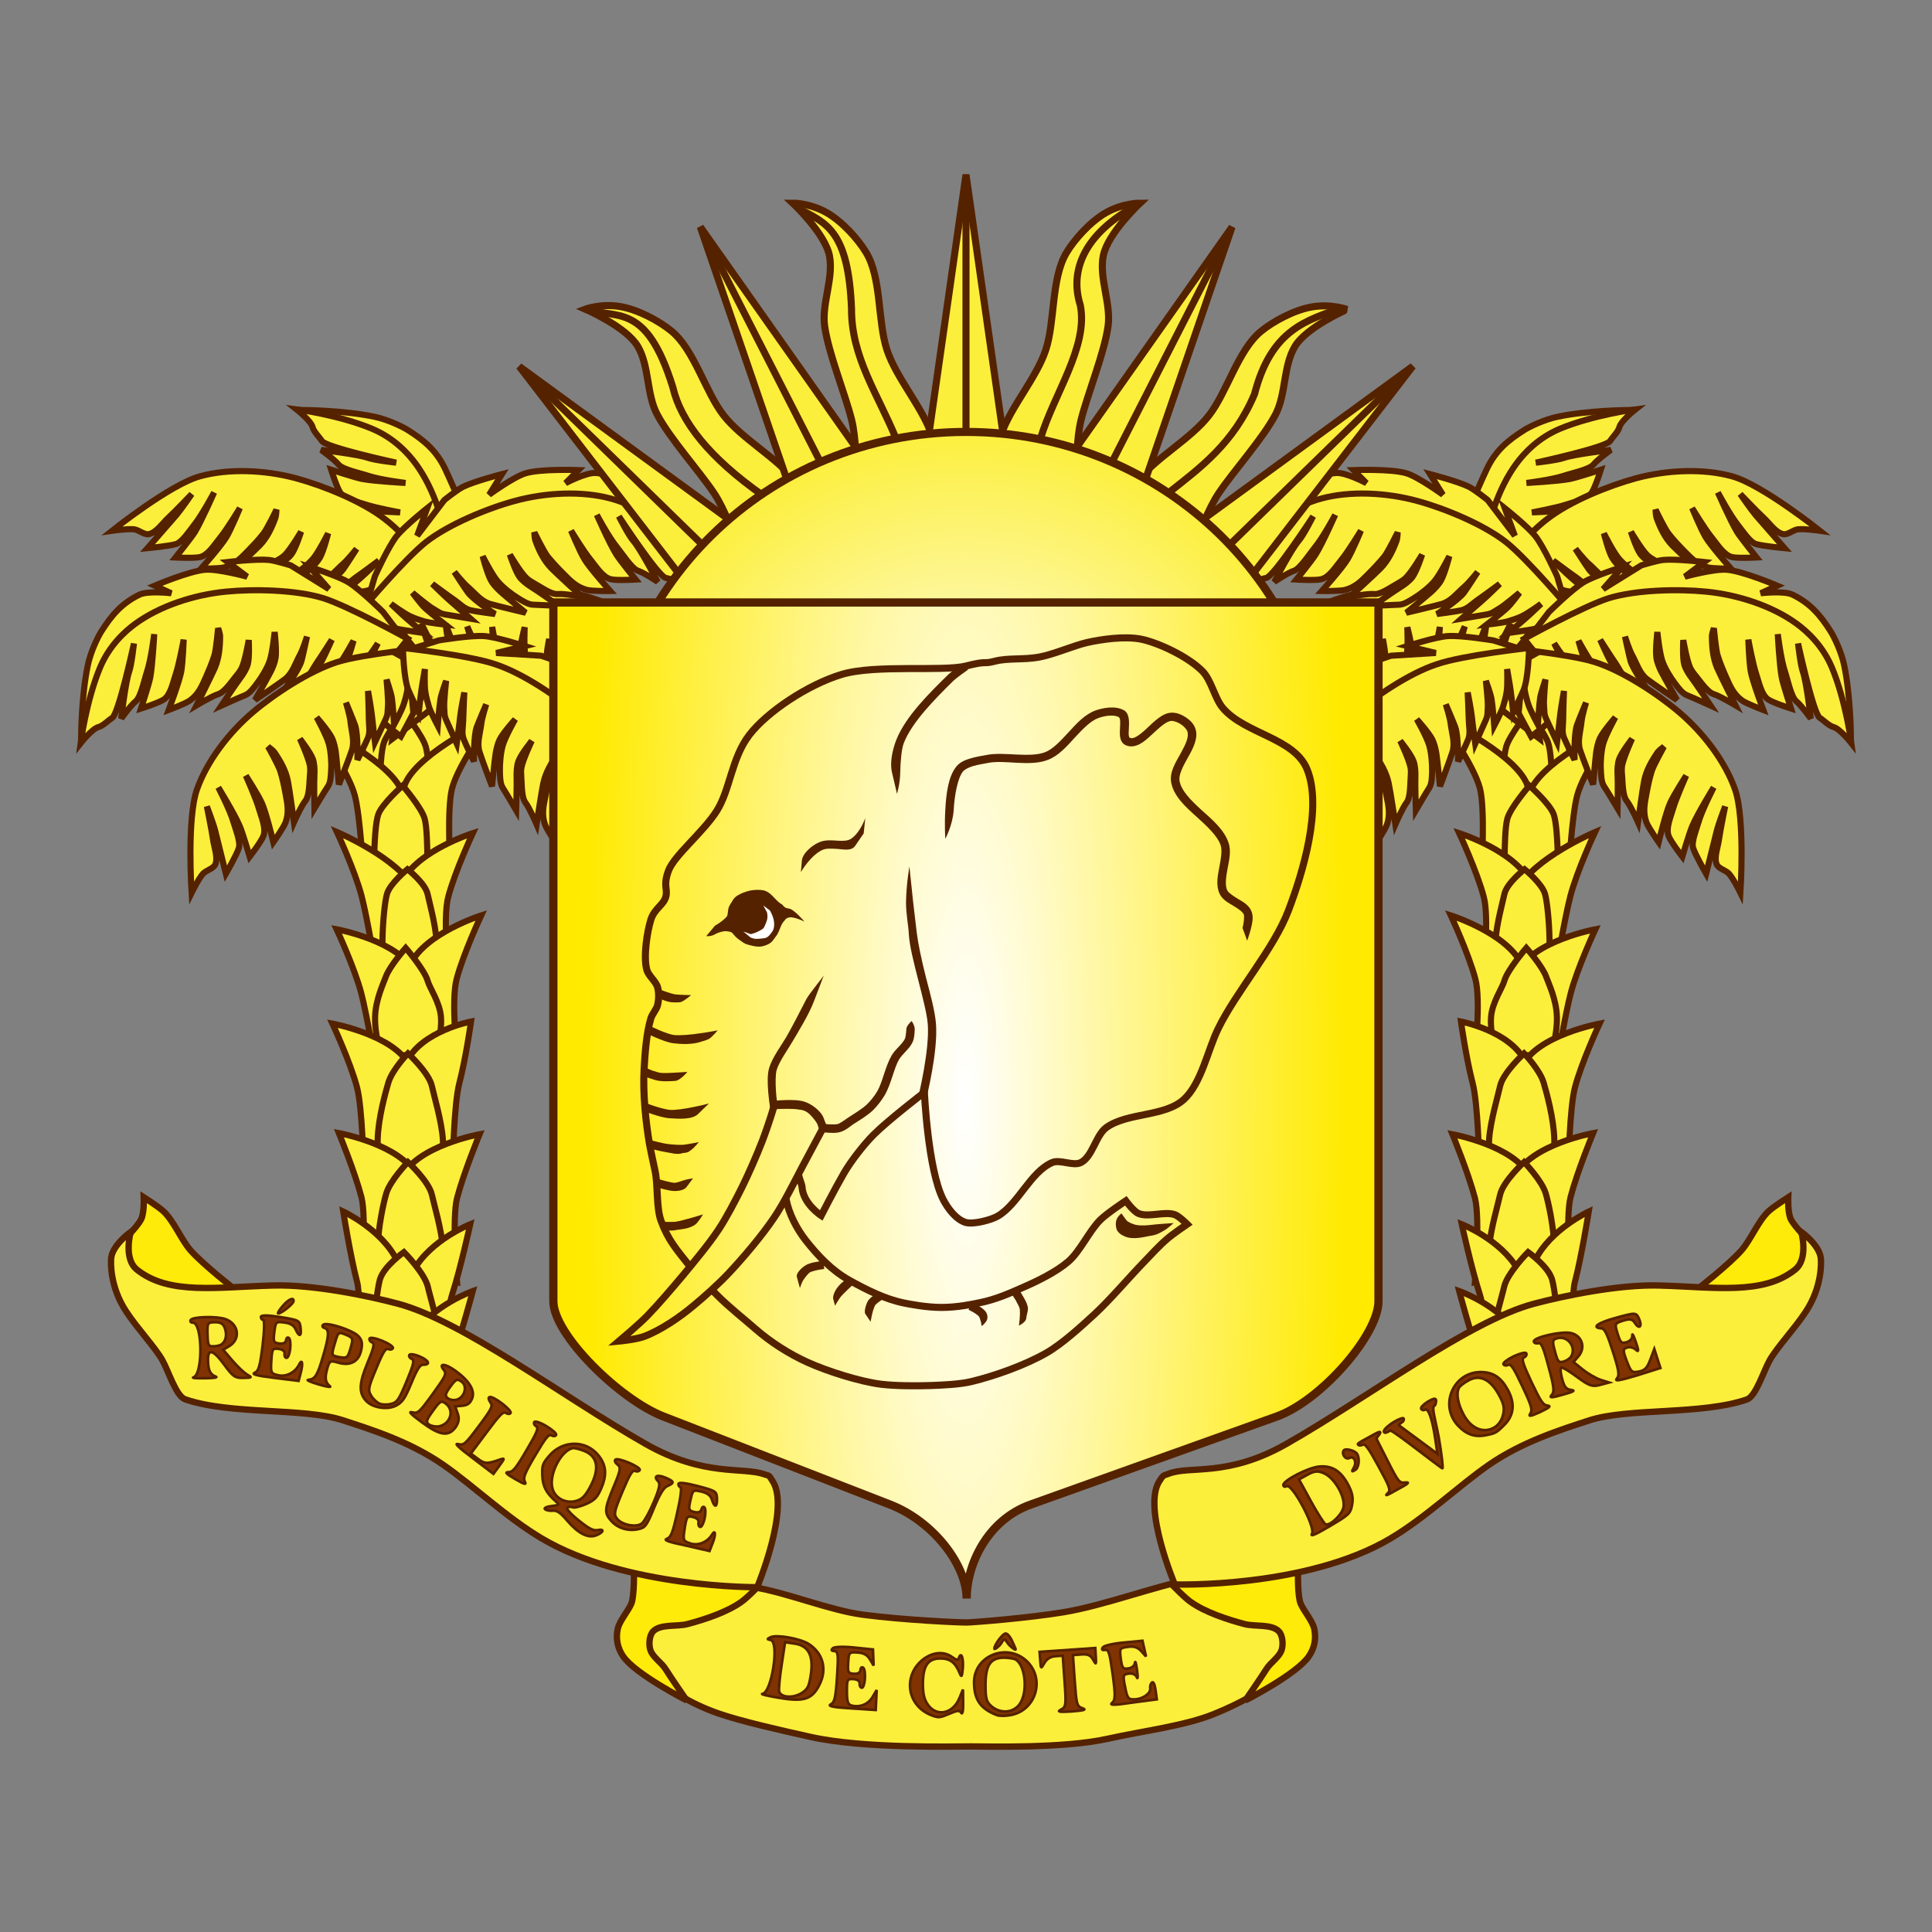 <?xml version="1.0" encoding="utf-8"?>
<!-- Generator: Adobe Illustrator 21.0.0, SVG Export Plug-In . SVG Version: 6.00 Build 0)  -->
<svg version="1.1"
	 id="svg2527" inkscape:output_extension="org.inkscape.output.svg.inkscape" inkscape:version="0.47 r22583" sodipodi:docname="Coat_of_Arms_of_CÃ´te_d&apos;Ivoire.svg" sodipodi:version="0.32" xmlns:cc="http://creativecommons.org/ns#" xmlns:dc="http://purl.org/dc/elements/1.1/" xmlns:inkscape="http://www.inkscape.org/namespaces/inkscape" xmlns:rdf="http://www.w3.org/1999/02/22-rdf-syntax-ns#" xmlns:sodipodi="http://sodipodi.sourceforge.net/DTD/sodipodi-0.dtd" xmlns:svg="http://www.w3.org/2000/svg"
	 xmlns="http://www.w3.org/2000/svg" xmlns:xlink="http://www.w3.org/1999/xlink" x="0px" y="0px" viewBox="0 0 1200 1200"
	 style="enable-background:new 0 0 1200 1200;" xml:space="preserve">
<rect x="0" y="0" width="1200" height="1200" fill="#808080" stroke="none"/>
<style type="text/css">
	.st0{fill:#FCEF3C;stroke:#552200;stroke-width:3.808;}
	.st1{fill:#FCEF3C;stroke:#552200;stroke-width:4.393;}
	.st2{fill:url(#path3670_1_);stroke:#552200;stroke-width:5.039;}
	.st3{fill:none;stroke:#552200;stroke-width:4.393;}
	.st4{fill:url(#rect2800_1_);stroke:#552200;stroke-width:5.125;}
	.st5{fill-opacity:0;stroke:#552200;stroke-width:4.393;}
	.st6{fill:#552200;}
	.st7{fill:#FFFFFF;}
	.st8{fill:#FCEF3C;stroke:#552200;stroke-width:3.954;}
	.st9{fill:#FFEB0A;stroke:#552200;stroke-width:3.954;}
	.st10{fill:#803300;stroke:#552200;stroke-width:1.619;}
</style>
<sodipodi:namedview  bordercolor="#666666" borderopacity="1.0" gridtolerance="10.0" guidetolerance="10.0" id="base" inkscape:current-layer="svg2527" inkscape:cx="385" inkscape:cy="340" inkscape:pageopacity="0.0" inkscape:pageshadow="2" inkscape:window-height="720" inkscape:window-maximized="0" inkscape:window-width="1278" inkscape:window-x="0" inkscape:window-y="24" inkscape:zoom="0.77647059" objecttolerance="10.0" pagecolor="#ffffff" showgrid="false">
	</sodipodi:namedview>
<g id="g3516">
	<g id="g4416" transform="translate(-810.924,-190.982)">
		<g id="g3825" transform="translate(-333.896,146.968)">
			<path id="path3672" class="st0" d="M1373.7,530.9l41.1,1.4l35.7-67.2l-42.5-31.5l-45.3,32.9L1373.7,530.9L1373.7,530.9z"/>
			<path id="path3674" class="st0" d="M1380.6,554.6c0,0-0.7-40.1,2.7-49.4c2.4-6.6,12.3-19.2,12.3-19.2s11.9,15.2,13.7,21.9
				c2.6,9.5,4.1,45.3,4.1,45.3L1380.6,554.6L1380.6,554.6L1380.6,554.6z"/>
			<path id="path3676" class="st0" d="M1424.5,583.1c0,0-2.2-36.6,1.1-49.4c4.1-15.7,24.9-43.8,24.9-43.8s-44.1,20.5-53.5,39.8
				c-5.6,11.5-2.7,46.6-2.7,46.6L1424.5,583.1z"/>
			<path id="path3678" class="st0" d="M1370.5,586.2c0,0-1.9-35.3-5.3-48.1c-4.1-15.7-24.9-43.8-24.9-43.8s44.1,20.5,53.5,39.8
				c5.6,11.5,2.7,46.6,2.7,46.6L1370.5,586.2L1370.5,586.2L1370.5,586.2z"/>
			<path id="path3685" class="st0" d="M1377.1,599.2c0,0-0.7-40.1,2.7-49.4c2.4-6.6,15.1-17.8,15.1-17.8s11.9,13.8,13.7,20.6
				c2.6,9.5,1.4,45.3,1.4,45.3L1377.1,599.2L1377.1,599.2L1377.1,599.2z"/>
			<path id="path3681" class="st0" d="M1378.8,648.6c0,0-6-35.3-9.4-48.1c-4.1-15.7-15.3-39.7-15.3-39.7s38.6,16.4,48,35.7
				c5.6,11.5,2.7,46.6,2.7,46.6L1378.8,648.6L1378.8,648.6L1378.8,648.6z"/>
			<path id="path3683" class="st0" d="M1423.4,647.9c0,0-3.6-33.9-0.2-46.7c4.1-15.7,15.3-39.7,15.3-39.7s-34.5,10.9-43.9,30.2
				c-5.6,11.5-6.9,52.1-6.9,52.1L1423.4,647.9L1423.4,647.9z"/>
			<path id="path3687" class="st0" d="M1385.6,651.5c0,0-3.5-12.6-3.2-24.5c0.2-10.7,1.5-23.4,2.8-27.8c2-6.6,12.7-15.3,12.7-15.3
				s11,8.6,12.5,15.4c0.9,4.2,4.8,18.6,5.4,27.7c0.7,11.7-3.4,23.2-3.4,23.2L1385.6,651.5L1385.6,651.5L1385.6,651.5z"/>
			<path id="path3689" class="st0" d="M1378.6,709c0,0-6-35.3-9.4-48.1c-4.1-15.7-15.3-39.7-15.3-39.7s38.6,7.1,48,26.3
				c5.6,11.5,2.7,56,2.7,56L1378.6,709L1378.6,709z"/>
			<path id="path3691" class="st0" d="M1428.6,699c0,0-3.6-33.9-0.2-46.7c4.1-15.7,15.3-39.7,15.3-39.7s-34.5,10.9-43.9,30.2
				c-5.6,11.5-6.9,52.1-6.9,52.1L1428.6,699L1428.6,699z"/>
			<path id="path3693" class="st0" d="M1381.8,700c0,0-4.3-12.5-4-24.4c0.3-10.7,5.1-20.6,6.7-25c2.4-6.6,12.3-17.8,12.3-17.8
				s11.9,13.8,13.7,20.6c1.1,4.1,7.5,13.2,8.2,22.2c0.9,11.6-4.1,23.1-4.1,23.1L1381.8,700L1381.8,700z"/>
			<path id="path3695" class="st0" d="M1370.6,767.6c0,0-0.7-35.3-4-48.1c-4.1-15.7-15.3-39.7-15.3-39.7s38.6,7.1,48,26.3
				c5.6,11.5,2.7,56,2.7,56L1370.6,767.6L1370.6,767.6z"/>
			<path id="path3697" class="st0" d="M1426.1,765c0,0,0.7-35.3,4-48.1c4.1-15.7,7.3-38.4,7.3-38.4s-30.6,5.8-40,25
				c-5.6,11.5-2.7,56-2.7,56L1426.1,765L1426.1,765L1426.1,765z"/>
			<path id="path3699" class="st0" d="M1383.3,782.4c0,0-4.2-15.6-3.9-30.5c0.3-13.4,5-29.8,6.6-35.3c2.4-8.2,12.2-18.3,12.2-18.3
				s13.1,12,14.9,20.4c1.1,5.2,6.1,21.9,6.8,33.1c0.9,14.6-4.1,28.8-4.1,28.8L1383.3,782.4L1383.3,782.4z"/>
			<path id="path3701" class="st0" d="M1369.3,839.6c0,0,3.3-39.3,0-52.1c-4.1-15.7-14-39.7-14-39.7s38.6,7.1,48,26.3
				c5.6,11.5,2.7,56,2.7,56L1369.3,839.6L1369.3,839.6z"/>
			<path id="path3703" class="st0" d="M1428.7,840.3c0,0-3.3-39.3,0-52.1c4.1-15.7,14-39.7,14-39.7s-38.6,7.1-48,26.3
				c-5.6,11.5-2.7,56-2.7,56L1428.7,840.3L1428.7,840.3z"/>
			<path id="path3705" class="st0" d="M1383.3,849.8c0,0-4.2-15.6-3.9-30.5c0.3-13.4,3.7-28.4,5.3-33.9c2.4-8.2,13.5-19.6,13.5-19.6
				s13.1,12,14.9,20.4c1.1,5.2,6.1,21.9,6.8,33.1c0.9,14.6-4.1,28.8-4.1,28.8L1383.3,849.8L1383.3,849.8L1383.3,849.8z"/>
			<path id="path3707" class="st0" d="M1364,888.3c0,0,6-35.3,2.6-48.1c-4.1-15.7-8.6-43.7-8.6-43.7s23.9,11.1,33.3,30.3
				c5.6,11.5,9.4,52,9.4,52L1364,888.3z"/>
			<path id="path3709" class="st0" d="M1419.1,894.4c0,0,2.7-34.2,6.7-46.8c5-15.4,11.1-43.2,11.1-43.2s-24.5,9.7-35,28.4
				c-6.2,11.1-12.3,51.4-12.3,51.4L1419.1,894.4L1419.1,894.4z"/>
			<path id="path3711" class="st0" d="M1380.7,905.8c0,0-4.2-15.6-3.9-30.5c0.3-13.4,2.4-31.1,4-36.6c2.4-8.2,14.9-17,14.9-17
				s13.1,13.3,14.9,21.7c1.1,5.2,6.1,20.6,6.8,31.7c0.9,14.6-4.1,28.8-4.1,28.8L1380.7,905.8L1380.7,905.8z"/>
			<path id="path3713" class="st0" d="M1354.6,912.1c0,0,5.3-6.8,3.3-19.9c-2.4-16-4-44.4-4-44.4s22.6,13.6,30,33.7
				c4.4,12,4.2,27.5,4.2,27.5L1354.6,912.1L1354.6,912.1z"/>
			<path id="path3715" class="st0" d="M1423.8,927.8c0,0-2.8-26.9,1.8-39.3c5.6-15.2,12.9-42.6,12.9-42.6s-24.9,8.7-36.2,26.9
				c-6.7,10.8-13.5,52-13.5,52L1423.8,927.8L1423.8,927.8L1423.8,927.8z"/>
			<path id="path3717" class="st0" d="M1375.3,922.7c0,0-0.2-25.2,1.4-30.7c2.4-8.2,14.9-17,14.9-17s13.1,13.3,14.9,21.7
				c1.1,5.2,1.4,24.2,1.4,24.2L1375.3,922.7L1375.3,922.7L1375.3,922.7z"/>
		</g>
		<g id="g4381" transform="translate(-7.483,-3.742)">
			<path id="path4285" class="st0" d="M1062,653.7l22-16.8c0,0,14.1-14.3,18.5-21.6c4-6.7,9.5-24.1,9.5-24.1l-13.8,12.1l14.7-23.7
				c0,0,3-9.6,3.4-13.8c0.7-7.6-1.3-25.4-1.3-25.4l-9.1,12.1c0,0,6.7-18.4,4.3-25.9l-7-22c0,0-5.9-13.6-8.5-19
				c-5.3-10.9-12.6-17.2-22.9-23.7c-3.3-2.1-12.7-6.7-21.2-8.4c-18.7-3.9-43.1-4.1-43.1-4.1l56.5,57.4l3.9,92.7L1062,653.7
				L1062,653.7L1062,653.7z"/>
			<path id="path4287" class="st0" d="M1067.4,652.2c0,0-15.2-11.2-19.4-17.9c-1.6-2.7-7.6-13.3-7.6-13.3s12.3,6.8,15.6,8.4
				c2.6,1.2,8.6,4.2,8.6,4.2s-8.4-5.4-11.5-8.5c-2.4-2.3-4.5-4.9-6.1-7.1c-2.2-3-6.6-11.4-6.6-11.4s10.9,6.5,14.5,8.2
				c3.2,1.5,11.3,3.7,11.3,3.7s-11.1-6.1-13.8-8.4c-3.7-3-4.4-2.8-6.8-6.9c-1.3-2.3-7.5-12.6-7.5-12.6s11.8,6.2,14.8,7.8
				c4,2.2,13.9,6.6,13.9,6.6s-11-7-14.7-9.6c-3.4-2.3-6.7-3.4-9.1-6.8c-1.6-2.3-7.6-13.3-7.6-13.3s12.6,9.3,18.4,10.9
				c2.9,0.8,15,3.4,15,3.4s-8.2-2.6-11.4-4.4c-5.1-2.8-11.4-4.6-15-9.2c-2.8-3.6-13-18.7-13-18.7s14,7.9,17.5,9.7
				c2.5,1.3,6,2.7,8.8,3.1c4.7,0.7,15.9-0.6,15.9-0.6s-12.8-1.3-18-3.1c-4.6-1.6-10.2-5-14.1-8c-2.4-1.8-6-4.4-7.1-7.2
				c-1.6-4-6.5-14.8-6.5-14.8s13.5,9,17.2,11.8c2.3,1.8,5.6,3.8,8.4,4.6c4.4,1.2,15.1,0.6,15.1,0.6s-12.3-2.1-17.2-4.3
				c-1.7-0.8-3.7-2.3-5.1-3.5c-3.7-3-10.1-7.3-11.3-11.2c-1.2-3.9-6.9-13.4-6.9-13.4s18.7,9.4,23.3,11.4c6.2,2.6,13,3.2,19.7,3.2
				c1.5,0,4.9-1.2,4.9-1.2s-13.1-1.2-16.8-2.3c-4.8-1.5-9-3.3-13.6-5.3c-5.9-2.6-10.7-4.7-14.5-9.9c-2-2.8-5.9-13.2-5.9-13.2
				s17.8,6.7,24,7.8c5.8,1,19.7,1.5,19.7,1.5s-15.2-2.8-21.4-4.9c-4.9-1.7-12.7-3.1-15.7-7.3c-2.2-3.2-5.7-14.3-5.7-14.3
				s14.7,4.8,19.1,5.7c8,1.5,27.1,2.5,27.1,2.5s-15.6-1.9-23.4-4.5c-3.7-1.3-15.7-3.8-18.2-6.9c-2.7-3.3-10.8-9.1-10.8-9.1
				s22.9,2.7,29,4.9c4.5,1.6,17.6,3,17.6,3s-43.8-9.5-46.2-13.5c-1.5-2.4-5-5.7-5.7-8.5c-1-4-10-11.1-10-11.1s26.4,3.5,46.8,12
				c13.9,5.8,22.7,15.6,27.3,21.9c11,15,18.1,36.5,20,56.4c1.7,17.1,1.2,43.3-4.1,60.5C1087.4,616,1067.4,652.2,1067.4,652.2
				L1067.4,652.2z"/>
			<path id="path4281" class="st0" d="M1062.1,576.5c0,0,8.8,16.7,14.9,21.8c2.4,2,12,9.4,12,9.4s-4.9-13.2-6-16.6
				c-0.9-2.8-2.9-9.2-2.9-9.2s4.2,9.1,6.7,12.6c2,2.7,4.2,5.1,6.1,7.1c2.6,2.6,10.3,8.2,10.3,8.2s-4.9-11.7-6-15.6
				c-1-3.4-2-11.7-2-11.7s4.4,11.9,6.2,14.9c2.4,4.1,2.1,4.8,5.9,7.7c2.1,1.6,11.4,9.2,11.4,9.2s-4.4-12.6-5.6-15.8
				c-1.6-4.3-4.5-14.7-4.5-14.7s5.3,11.9,7.3,16c1.8,3.7,2.4,7.2,5.4,10c2,1.9,12,9.4,12,9.4s-7.3-13.9-8.1-19.8
				c-0.4-3-1.1-15.3-1.1-15.3s1.4,8.5,2.7,11.9c2,5.5,2.8,12,6.9,16.2c3.2,3.3,16.6,15.6,16.6,15.6s-5.8-15-7.1-18.7
				c-0.9-2.7-1.8-6.3-1.8-9.1c0-4.8,2.9-15.7,2.9-15.7s-0.6,12.9,0.5,18.3c1,4.8,3.5,10.9,5.8,15.1c1.5,2.7,3.5,6.6,6.1,8.1
				c3.7,2.2,13.7,8.6,13.7,8.6s-6.9-14.7-9.2-18.8c-1.4-2.5-3-6.1-3.3-8.9c-0.6-4.5,1.6-15.1,1.6-15.1s0.3,12.5,1.8,17.6
				c0.5,1.8,1.8,4,2.7,5.5c2.5,4.1,5.7,11.1,9.4,12.8c3.7,1.7,12.2,8.8,12.2,8.8s-6.6-19.9-7.9-24.7c-1.7-6.5-1.3-13.3-0.3-20
				c0.2-1.5,2-4.7,2-4.7s-0.8,13.2-0.1,17c0.8,5,1.9,9.4,3.3,14.3c1.7,6.2,3.1,11.3,7.7,15.8c2.5,2.4,12.2,7.7,12.2,7.7
				s-4.1-18.6-4.2-24.9c-0.2-5.9,1.4-19.7,1.4-19.7s0.5,15.4,1.7,21.9c1,5.1,1.2,13,5,16.6c2.8,2.6,13.3,7.8,13.3,7.8
				s-2.6-15.3-2.8-19.8c-0.3-8.2,1.5-27.2,1.5-27.2s-0.4,15.8,1.1,23.8c0.7,3.9,1.3,12.6,3.9,15.5c2.8,3.1,14.3,11,14.3,11
				s-4.4-20.4-5.7-26.8c-1-4.7-2-15.9-2-15.9s3.6,14.1,5.6,20c1.5,4.5,2,11.7,5.6,14.7c2.2,1.8,6.7,0.7,9.3,1.8
				c3.9,1.5,11.6,7.5,11.6,7.5s-17.5-42.6-31.2-56.1c-13.2-13-33.5-23.2-52.8-28c-16.7-4.2-42.6-7.5-60.5-4.8
				C1100.8,561.9,1062.1,576.5,1062.1,576.5L1062.1,576.5L1062.1,576.5z"/>
			<path id="path4273" class="st0" d="M1097.9,558.9c0,0-15.8,10.3-23.6,11.8c-3.1,0.6-15.1,2.4-15.1,2.4s10.7-9.1,13.3-11.6
				c2.1-2,7-6.6,7-6.6s-8.1,5.9-12,7.7c-3,1.4-6.1,2.4-8.8,3.2c-3.6,1-13,2.1-13,2.1s10-7.9,12.8-10.6c2.6-2.5,7.5-9.2,7.5-9.2
				s-9.6,8.2-12.7,10c-4.1,2.4-4.2,3.1-8.9,3.9c-2.6,0.4-14.4,2.5-14.4,2.5s10-8.8,12.6-11c3.5-3,11.1-10.6,11.1-10.6
				s-10.4,7.8-14.2,10.4c-3.4,2.4-5.6,5.1-9.6,6.1c-2.7,0.7-15.1,2.4-15.1,2.4s13.1-8.5,16.7-13.4c1.8-2.4,8.4-12.8,8.4-12.8
				s-5.4,6.7-8.1,9.1c-4.4,3.8-8.3,9.1-13.9,10.8c-4.4,1.4-22.2,5.6-22.2,5.6s12.3-10.3,15.3-12.9c2.1-1.9,4.7-4.7,6.1-7.1
				c2.4-4.2,5.1-15.1,5.1-15.1s-5.8,11.5-9.3,15.7c-3.2,3.7-8.3,7.8-12.4,10.4c-2.6,1.6-6.2,4-9.3,4.1c-4.3,0.1-16.2,0.8-16.2,0.8
				s13.2-9.5,17.2-11.9c2.4-1.5,5.6-3.9,7.3-6.2c2.7-3.7,5.9-13.9,5.9-13.9s-6.4,10.8-10.1,14.5c-1.3,1.3-3.5,2.6-5.1,3.5
				c-4.2,2.4-10.4,6.9-14.5,6.6s-15,1.7-15,1.7s15.4-14.1,18.9-17.7c4.7-4.8,7.6-11,9.9-17.3c0.5-1.4,0.6-5,0.6-5
				s-5.7,11.9-8.1,14.9c-3.1,4-6.3,7.3-9.8,10.9c-4.5,4.6-8.2,8.4-14.4,10c-3.3,0.9-14.5,0.8-14.5,0.8s12.6-14.2,15.8-19.7
				c3-5.1,8.3-17.9,8.3-17.9s-8,13.2-12.2,18.3c-3.3,4-7.4,10.8-12.4,12.1c-3.7,0.9-15.4,0.3-15.4,0.3s9.7-12.1,12.1-15.9
				c4.2-7,11.9-24.5,11.9-24.5s-7.4,13.9-12.5,20.3c-2.5,3.1-7.2,10.4-11,11.7c-4,1.3-17.9,2.6-17.9,2.6s13.8-15.7,18-20.6
				c3.1-3.7,9.5-13,9.5-13s-10,10.5-14.6,14.8c-3.5,3.2-7.4,9.2-12.1,10.1c-2.8,0.5-6.2-2.6-9-3c-4.1-0.5-13.8,0.9-13.8,0.9
				s36-28.7,54.5-33.8c17.9-5,40.5-4,59.8,1.2c16.6,4.5,40.9,14.2,55.1,25.3C1071.1,527.3,1097.9,558.9,1097.9,558.9L1097.9,558.9
				L1097.9,558.9z"/>
			<path id="path4269" class="st0" d="M1043.4,579.4l7.8-26.6c0,0,8.2-18.3,13.5-25c4.8-6.1,19.1-17.5,19.1-17.5l-6.3,17.2
				l16.9-22.2c0,0,7.8-6.3,11.6-8.2c6.8-3.4,24.2-7.9,24.2-7.9l-8,12.8c0,0,15.1-11,22.6-13.3c9.5-2.9,32.9-2,32.9-2l-8,8.1
				c0,0,12.9-6.8,18.8-6.3c12.1,1,20.6,5.6,30.3,12.8c3.1,2.3,10.8,9.5,15.5,16.7c10.3,16,19.2,38.8,19.2,38.8l-73.8-32.2l-88,29.6
				L1043.4,579.4L1043.4,579.4L1043.4,579.4z"/>
			<path id="path4271" class="st0" d="M1042.8,573.9c0,0,15.9,10.2,23.7,11.7c3.1,0.6,15.1,2.3,15.1,2.3s-10.8-9-13.4-11.5
				c-2.1-2-7-6.6-7-6.6s8.1,5.9,12,7.7c3,1.4,6.1,2.4,8.8,3.2c3.6,1,13,2,13,2s-10-7.8-12.9-10.6c-2.6-2.5-7.5-9.2-7.5-9.2
				s9.7,8.2,12.8,9.9c4.1,2.4,4.2,3.1,8.9,3.8c2.6,0.4,14.4,2.4,14.4,2.4s-10-8.8-12.6-11c-3.5-3-11.2-10.6-11.2-10.6
				s10.4,7.7,14.2,10.3c3.4,2.4,5.6,5.1,9.7,6.1c2.7,0.7,15.1,2.3,15.1,2.3s-13.2-8.5-16.8-13.3c-1.8-2.4-8.5-12.8-8.5-12.8
				s5.4,6.7,8.2,9.1c4.4,3.8,8.3,9,13.9,10.7c4.4,1.3,22.2,5.5,22.2,5.5s-12.4-10.2-15.4-12.9c-2.1-1.9-4.7-4.6-6.1-7.1
				c-2.4-4.2-5.2-15.1-5.2-15.1s5.8,11.5,9.4,15.7c3.2,3.7,8.4,7.8,12.5,10.3c2.6,1.6,6.2,4,9.3,4.1c4.3,0.1,16.2,0.8,16.2,0.8
				s-13.2-9.4-17.2-11.8c-2.4-1.5-5.6-3.9-7.3-6.2c-2.7-3.7-6-13.9-6-13.9s6.4,10.8,10.2,14.5c1.3,1.3,3.5,2.6,5.1,3.5
				c4.2,2.3,10.5,6.9,14.5,6.5s15,1.7,15,1.7s-15.5-14.1-19-17.7c-4.7-4.8-7.7-11-10-17.3c-0.5-1.4-0.6-5-0.6-5s5.8,11.8,8.2,14.9
				c3.2,3.9,6.3,7.2,9.9,10.8c4.5,4.6,8.2,8.3,14.5,10c3.3,0.9,14.5,0.7,14.5,0.7s-12.7-14.2-15.9-19.6c-3.1-5.1-8.4-17.9-8.4-17.9
				s8,13.2,12.2,18.2c3.3,4,7.4,10.8,12.5,12c3.7,0.9,15.4,0.2,15.4,0.2s-9.8-12-12.1-15.8c-4.3-6.9-12-24.4-12-24.4
				s7.4,13.9,12.6,20.2c2.5,3,9.2,13.3,12.9,14.5c4,1.3,12.3,6.9,12.3,6.9s-10.7-20.4-15-25.3c-3.2-3.6-9.1-15.4-9.1-15.4
				s24.5,37.5,29.2,38.3c2.8,0.5,7.2,2.6,10,2.3c4.1-0.5,14,5.4,14,5.4s-12.7-23.4-28-39.4c-10.4-10.9-22.7-15.6-30.2-17.6
				c-17.9-4.9-40.5-3.8-59.8,1.5c-16.6,4.5-40.8,14.4-55,25.5C1069.4,542.2,1042.8,573.9,1042.8,573.9L1042.8,573.9L1042.8,573.9z"
				/>
			<path id="path4261" class="st0" d="M1073.1,596.8l-16.8-22c0,0-14.3-14.1-21.6-18.5c-6.7-4-24.1-9.5-24.1-9.5l12.1,13.8
				L999,545.9c0,0-9.6-3-13.8-3.4c-7.6-0.7-25.4,1.3-25.4,1.3l12.1,9.1c0,0-18-4.9-25.9-4.3c-9.9,0.7-31.5,9.9-31.5,9.9l10.3,4.7
				c0,0-14.5-1.7-19.8,0.9c-10.9,5.3-17.2,12.6-23.7,22.9c-2.1,3.3-6.7,12.7-8.4,21.2c-3.9,18.7-4.1,43.1-4.1,43.1l57.4-56.5
				l92.7-3.9L1073.1,596.8L1073.1,596.8L1073.1,596.8z"/>
			<path id="path4259" class="st0" d="M1071.7,591.5c0,0-11.2,15.2-17.9,19.4c-2.7,1.6-13.3,7.6-13.3,7.6s6.8-12.3,8.4-15.6
				c1.2-2.6,4.2-8.6,4.2-8.6s-5.4,8.4-8.5,11.5c-2.3,2.4-4.9,4.5-7.1,6.1c-3,2.2-11.4,6.6-11.4,6.6s6.5-10.9,8.2-14.5
				c1.5-3.2,3.7-11.3,3.7-11.3s-6.1,11.1-8.4,13.8c-3,3.7-2.8,4.4-6.9,6.8c-2.3,1.3-12.6,7.5-12.6,7.5s6.2-11.8,7.8-14.8
				c2.2-4,6.6-13.9,6.6-13.9s-7,11-9.6,14.7c-2.3,3.4-3.4,6.7-6.8,9.1c-2.3,1.6-13.3,7.6-13.3,7.6s9.3-12.6,10.9-18.4
				c0.8-2.9,3.4-15,3.4-15s-2.6,8.2-4.4,11.4c-2.8,5.1-4.6,11.4-9.2,15c-3.6,2.8-18.7,13-18.7,13s7.9-14,9.7-17.5
				c1.3-2.5,2.7-6,3.1-8.8c0.7-4.7-0.6-15.9-0.6-15.9s-1.3,12.8-3.1,18c-1.6,4.6-5,10.2-8,14.1c-1.8,2.4-4.4,6-7.2,7.1
				c-4,1.6-14.8,6.5-14.8,6.5s9-13.5,11.8-17.2c1.8-2.3,3.8-5.6,4.6-8.4c1.2-4.4,0.6-15.1,0.6-15.1s-2.1,12.3-4.3,17.2
				c-0.8,1.7-2.3,3.7-3.5,5.1c-3,3.7-7.3,10.1-11.2,11.3c-3.9,1.2-13.4,6.9-13.4,6.9s9.4-18.7,11.4-23.3c2.6-6.2,3.2-13,3.2-19.7
				c0-1.5-1.2-4.9-1.2-4.9s-1.2,13.1-2.3,16.8c-1.5,4.8-3.3,9-5.3,13.6c-2.6,5.9-4.7,10.7-9.9,14.5c-2.8,2-13.2,5.9-13.2,5.9
				s6.7-17.8,7.8-24c1-5.8,1.5-19.7,1.5-19.7s-2.8,15.2-4.9,21.4c-1.7,4.9-3.1,12.7-7.3,15.7c-3.2,2.2-14.3,5.7-14.3,5.7
				s4.8-14.7,5.7-19.1c1.5-8,2.5-27.1,2.5-27.1s-1.9,15.6-4.5,23.4c-1.3,3.7-3.8,15.7-6.9,18.2c-3.3,2.7-9.1,10.8-9.1,10.8
				s2.7-22.9,4.9-29c1.6-4.5,3-17.6,3-17.6s-9.5,43.8-13.5,46.2c-2.4,1.5-5.7,5-8.5,5.7c-4,1-11.1,10-11.1,10s3.5-26.4,12-46.8
				c5.8-13.9,15.6-22.7,21.9-27.3c15-11,36.5-18.1,56.4-20c17.1-1.7,43.3-1.2,60.5,4.1C1035.5,571.5,1071.7,591.5,1071.7,591.5
				L1071.7,591.5L1071.7,591.5z"/>
			<path id="path4257" class="st0" d="M1085.5,596.9c0,0-0.6,18.9-3.8,26.1c-1.3,2.9-6.6,13.8-6.6,13.8s-1.3-14-1.9-17.6
				c-0.4-2.8-1.4-9.5-1.4-9.5s0.3,10-0.5,14.2c-0.6,3.3-1.5,6.4-2.4,9c-1.2,3.5-5.7,11.9-5.7,11.9s-0.8-12.7-1.4-16.6
				c-0.6-3.5-3.3-11.4-3.3-11.4s1.2,12.6,0.9,16.1c-0.4,4.7,0.2,5.2-1.9,9.5c-1.1,2.4-6.2,13.3-6.2,13.3s-1.6-13.2-1.9-16.6
				c-0.5-4.6-2.4-15.2-2.4-15.2s0.5,13,0.5,17.6c0,4.1,1,7.5-0.5,11.4c-1,2.6-6.6,13.8-6.6,13.8s0.5-15.7-1.4-21.4
				c-1-2.9-5.7-14.2-5.7-14.2s2.5,8.2,2.8,11.9c0.6,5.8,2.7,12,0.9,17.6c-1.4,4.4-8.1,21.4-8.1,21.4s-1.4-16-1.9-19.9
				c-0.4-2.8-1.2-6.5-2.4-9c-2.1-4.3-9.5-12.8-9.5-12.8s6.2,11.3,7.6,16.6c1.2,4.7,1.7,11.3,1.4,16.1c-0.2,3-0.2,7.4-1.9,10
				c-2.4,3.6-8.5,13.8-8.5,13.8s-0.3-16.2,0-20.9c0.2-2.9,0-6.8-0.9-9.5c-1.5-4.3-8.1-12.8-8.1-12.8s5.2,11.4,6.2,16.6
				c0.3,1.8,0.2,4.3,0,6.2c-0.4,4.8-0.3,12.5-2.8,15.7c-2.6,3.2-7.1,13.3-7.1,13.3s-2.8-20.7-3.8-25.6c-1.3-6.6-4.7-12.5-8.5-18
				c-0.9-1.2-3.8-3.3-3.8-3.3s6.5,11.5,7.6,15.2c1.5,4.8,2.4,9.3,3.3,14.2c1.2,6.3,2.2,11.5,0,17.6c-1.2,3.2-7.6,12.3-7.6,12.3
				s-4.5-18.5-7.1-24.2c-2.4-5.4-10-17.1-10-17.1s6.3,14.1,8.1,20.4c1.4,5,4.7,12.2,2.8,17.1c-1.4,3.6-8.5,12.8-8.5,12.8
				s-4.4-14.9-6.2-19C964,700,954,683.8,954,683.8s7.3,14,9.5,21.8c1.1,3.8,4.4,11.9,3.3,15.7c-1.2,4.1-8.1,16.1-8.1,16.1
				s-5-20.3-6.6-26.6c-1.2-4.7-5.2-15.2-5.2-15.2s2.9,14.2,3.8,20.4c0.6,4.7,3.3,11.4,1.4,15.7c-1.2,2.6-5.7,3.6-7.6,5.7
				c-2.8,3.1-7.1,11.9-7.1,11.9s-3-45.9,3.3-64.1c6.1-17.5,19.9-35.6,35.1-48.4c13.1-11.1,35-25.5,52.2-30.9
				C1044.3,600.8,1085.5,596.9,1085.5,596.9L1085.5,596.9z"/>
			<path id="path4277" class="st0" d="M1064.5,600.7l26.4-8.2c0,0,19.8-3.3,28.3-2.7c7.8,0.6,25.2,6.2,25.2,6.2l-17.8,4.3l27.8,1.7
				c0,0,9.6,3,13.3,5.2c6.6,3.8,20,15.8,20,15.8l-15.1,0.4c0,0,17.5,6.4,23.6,11.4c7.7,6.3,20,26.3,20,26.3L1205,659
				c0,0,12.8,6.9,15.7,12.2c5.8,10.6,6.8,20.3,6.1,32.4c-0.2,3.9-1.9,14.2-5.4,22.1c-7.6,17.5-21.6,37.5-21.6,37.5l-14.2-79.2
				l-73.4-56.7L1064.5,600.7L1064.5,600.7L1064.5,600.7z"/>
			<path id="path4279" class="st0" d="M1068.7,597.2c0,0,0.3,18.9,3.4,26.2c1.2,2.9,6.4,13.9,6.4,13.9s1.5-14,2.2-17.5
				c0.5-2.8,1.6-9.5,1.6-9.5s-0.4,10,0.3,14.2c0.5,3.3,1.4,6.4,2.2,9.1c1.1,3.5,5.5,11.9,5.5,11.9s1-12.7,1.7-16.6
				c0.6-3.5,3.5-11.3,3.5-11.3s-1.4,12.6-1.2,16.1c0.3,4.7-0.2,5.2,1.8,9.5c1.1,2.4,6,13.4,6,13.4s1.8-13.2,2.1-16.6
				c0.5-4.6,2.6-15.2,2.6-15.2s-0.6,13-0.7,17.6c-0.1,4.1-1.1,7.5,0.3,11.4c1,2.7,6.4,13.9,6.4,13.9s-0.3-15.7,1.7-21.3
				c1-2.8,5.9-14.2,5.9-14.2s-2.6,8.2-3,11.8c-0.7,5.8-2.9,12-1.2,17.6c1.3,4.4,7.8,21.5,7.8,21.5s1.6-16,2.2-19.9
				c0.4-2.8,1.3-6.5,2.5-9c2.1-4.3,9.7-12.7,9.7-12.7s-6.4,11.2-7.8,16.5c-1.3,4.7-1.8,11.3-1.7,16.1c0.1,3,0.1,7.4,1.8,10
				c2.3,3.6,8.3,13.9,8.3,13.9s0.5-16.2,0.3-20.9c-0.1-2.9,0.1-6.8,1.1-9.5c1.5-4.3,8.3-12.7,8.3-12.7s-5.4,11.3-6.4,16.5
				c-0.4,1.8-0.2,4.3-0.1,6.2c0.4,4.8,0.1,12.5,2.6,15.7c2.5,3.2,6.9,13.4,6.9,13.4s3.1-20.7,4.2-25.6c1.4-6.6,4.9-12.5,8.8-17.9
				c0.9-1.2,3.8-3.3,3.8-3.3s-6.6,11.4-7.8,15.1c-1.5,4.8-2.5,9.2-3.5,14.2c-1.3,6.3-2.4,11.5-0.3,17.6c1.1,3.2,7.4,12.5,7.4,12.5
				s4.8-18.4,7.5-24.1c2.5-5.4,10.2-16.9,10.2-16.9s-6.5,14-8.4,20.3c-1.5,5-4.9,12.2-3.1,17c1.3,3.6,8.4,12.9,8.4,12.9
				s4.6-14.8,6.4-18.9c3.4-7.4,13.6-23.5,13.6-23.5s-7.5,13.9-9.8,21.7c-1.1,3.8-5.9,15-4.9,18.8c1.1,4.1,1.1,14.1,1.1,14.1
				s11-20.2,12.8-26.5c1.3-4.6,7.7-16.1,7.7-16.1s-17.6,41.2-15.7,45.5c1.1,2.6,1.8,7.4,3.7,9.6c2.7,3.1,3.3,14.6,3.3,14.6
				s12.4-23.6,17.2-45.1c3.3-14.7,0.3-27.5-2.1-34.9c-5.9-17.6-19.4-35.8-34.4-48.9c-13-11.3-34.6-26-51.8-31.6
				C1109.9,601.7,1068.7,597.2,1068.7,597.2L1068.7,597.2L1068.7,597.2z"/>
		</g>
	</g>
	<g id="g4522" transform="matrix(-1,0,0,1,1580.924,-190.982)">
		<g id="g4524" transform="translate(-333.896,146.968)">
			<path id="path4526" class="st0" d="M943.7,530.9l41.1,1.4l35.7-67.2L978,433.6l-45.3,32.9L943.7,530.9L943.7,530.9z"/>
			<path id="path4528" class="st0" d="M950.6,554.6c0,0-0.7-40.1,2.7-49.4c2.4-6.6,12.3-19.2,12.3-19.2s11.9,15.2,13.7,21.9
				c2.6,9.5,4.1,45.3,4.1,45.3L950.6,554.6L950.6,554.6L950.6,554.6z"/>
			<path id="path4530" class="st0" d="M994.5,583.1c0,0-2.2-36.6,1.1-49.4c4.1-15.7,24.9-43.8,24.9-43.8s-44.1,20.5-53.5,39.8
				c-5.6,11.5-2.7,46.6-2.7,46.6L994.5,583.1z"/>
			<path id="path4532" class="st0" d="M940.5,586.2c0,0-1.9-35.3-5.3-48.1c-4.1-15.7-24.9-43.8-24.9-43.8s44.1,20.5,53.5,39.8
				c5.6,11.5,2.7,46.6,2.7,46.6L940.5,586.2L940.5,586.2L940.5,586.2z"/>
			<path id="path4534" class="st0" d="M947.1,599.2c0,0-0.7-40.1,2.7-49.4c2.4-6.6,15.1-17.8,15.1-17.8s11.9,13.8,13.7,20.6
				c2.6,9.5,1.4,45.3,1.4,45.3L947.1,599.2L947.1,599.2L947.1,599.2z"/>
			<path id="path4536" class="st0" d="M948.8,648.6c0,0-6-35.3-9.4-48.1c-4.1-15.7-15.3-39.7-15.3-39.7s38.6,16.4,48,35.7
				c5.6,11.5,2.7,46.6,2.7,46.6L948.8,648.6L948.8,648.6L948.8,648.6z"/>
			<path id="path4538" class="st0" d="M993.4,647.9c0,0-3.6-33.9-0.2-46.7c4.1-15.7,15.3-39.7,15.3-39.7s-34.5,10.9-43.9,30.2
				c-5.6,11.5-6.9,52.1-6.9,52.1L993.4,647.9L993.4,647.9z"/>
			<path id="path4540" class="st0" d="M955.6,651.5c0,0-3.5-12.6-3.2-24.5c0.2-10.7,1.5-23.4,2.8-27.8c2-6.6,12.7-15.3,12.7-15.3
				s11,8.6,12.5,15.4c0.9,4.2,4.8,18.6,5.4,27.7c0.7,11.7-3.4,23.2-3.4,23.2L955.6,651.5L955.6,651.5L955.6,651.5z"/>
			<path id="path4542" class="st0" d="M948.6,709c0,0-6-35.3-9.4-48.1c-4.1-15.7-15.3-39.7-15.3-39.7s38.6,7.1,48,26.3
				c5.6,11.5,2.7,56,2.7,56L948.6,709L948.6,709z"/>
			<path id="path4544" class="st0" d="M998.6,699c0,0-3.6-33.9-0.2-46.7c4.1-15.7,15.3-39.7,15.3-39.7s-34.5,10.9-43.9,30.2
				c-5.6,11.5-6.9,52.1-6.9,52.1L998.6,699L998.6,699z"/>
			<path id="path4546" class="st0" d="M951.8,700c0,0-4.3-12.5-4-24.4c0.3-10.7,5.1-20.6,6.7-25c2.4-6.6,12.3-17.8,12.3-17.8
				s11.9,13.8,13.7,20.6c1.1,4.1,7.5,13.2,8.2,22.2c0.9,11.6-4.1,23.1-4.1,23.1L951.8,700L951.8,700z"/>
			<path id="path4548" class="st0" d="M940.6,767.6c0,0-0.7-35.3-4-48.1c-4.1-15.7-15.3-39.7-15.3-39.7s38.6,7.1,48,26.3
				c5.6,11.5,2.7,56,2.7,56L940.6,767.6L940.6,767.6z"/>
			<path id="path4550" class="st0" d="M996.1,765c0,0,0.7-35.3,4-48.1c4.1-15.7,7.3-38.4,7.3-38.4s-30.6,5.8-40,25
				c-5.6,11.5-2.7,56-2.7,56L996.1,765L996.1,765L996.1,765z"/>
			<path id="path4552" class="st0" d="M953.3,782.4c0,0-4.2-15.6-3.9-30.5c0.3-13.4,5-29.8,6.6-35.3c2.4-8.2,12.2-18.3,12.2-18.3
				s13.1,12,14.9,20.4c1.1,5.2,6.1,21.9,6.8,33.1c0.9,14.6-4.1,28.8-4.1,28.8L953.3,782.4L953.3,782.4z"/>
			<path id="path4554" class="st0" d="M939.3,839.6c0,0,3.3-39.3,0-52.1c-4.1-15.7-14-39.7-14-39.7s38.6,7.1,48,26.3
				c5.6,11.5,2.7,56,2.7,56L939.3,839.6L939.3,839.6z"/>
			<path id="path4556" class="st0" d="M998.7,840.3c0,0-3.3-39.3,0-52.1c4.1-15.7,14-39.7,14-39.7s-38.6,7.1-48,26.3
				c-5.6,11.5-2.7,56-2.7,56L998.7,840.3L998.7,840.3z"/>
			<path id="path4558" class="st0" d="M953.3,849.8c0,0-4.2-15.6-3.9-30.5c0.3-13.4,3.7-28.4,5.3-33.9c2.4-8.2,13.5-19.6,13.5-19.6
				s13.1,12,14.9,20.4c1.1,5.2,6.1,21.9,6.8,33.1c0.9,14.6-4.1,28.8-4.1,28.8L953.3,849.8L953.3,849.8L953.3,849.8z"/>
			<path id="path4560" class="st0" d="M934,888.3c0,0,6-35.3,2.6-48.1c-4.1-15.7-8.6-43.7-8.6-43.7s23.9,11.1,33.3,30.3
				c5.6,11.5,9.4,52,9.4,52L934,888.3z"/>
			<path id="path4562" class="st0" d="M989.1,894.4c0,0,2.7-34.2,6.7-46.8c5-15.4,11.1-43.2,11.1-43.2s-24.5,9.7-35,28.4
				c-6.2,11.1-12.3,51.4-12.3,51.4L989.1,894.4L989.1,894.4z"/>
			<path id="path4564" class="st0" d="M950.7,905.8c0,0-4.2-15.6-3.9-30.5c0.3-13.4,2.4-31.1,4-36.6c2.4-8.2,14.9-17,14.9-17
				s13.1,13.3,14.9,21.7c1.1,5.2,6.1,20.6,6.8,31.7c0.9,14.6-4.1,28.8-4.1,28.8L950.7,905.8L950.7,905.8z"/>
			<path id="path4566" class="st0" d="M926.4,918.4c0,0,3.6-13.1,1.6-26.2c-2.4-16-4-44.4-4-44.4s22.6,13.6,30,33.7
				c4.4,12,6,37,6,37L926.4,918.4L926.4,918.4z"/>
			<path id="path4568" class="st0" d="M991,928.2c0,0,0-27.3,4.6-39.7c5.6-15.2,12.9-42.6,12.9-42.6s-24.9,8.7-36.2,26.9
				c-6.7,10.8-15.9,53.2-15.9,53.2L991,928.2L991,928.2L991,928.2z"/>
			<path id="path4570" class="st0" d="M944.6,923.3c0,0,0.5-25.8,2.1-31.3c2.4-8.2,14.9-17,14.9-17s13.1,13.3,14.9,21.7
				c1.1,5.2,0.6,24.8,0.6,24.8L944.6,923.3L944.6,923.3L944.6,923.3z"/>
		</g>
		<g id="g4572" transform="translate(-7.483,-3.742)">
			<path id="path4574" class="st0" d="M632,653.7l22-16.8c0,0,14.1-14.3,18.5-21.6c4-6.7,9.5-24.1,9.5-24.1l-13.8,12.1l14.7-23.7
				c0,0,3-9.6,3.4-13.8c0.7-7.6-1.3-25.4-1.3-25.4l-9.1,12.1c0,0,6.7-18.4,4.3-25.9l-7-22c0,0-5.9-13.6-8.5-19
				c-5.3-10.9-12.6-17.2-22.9-23.7c-3.3-2.1-12.7-6.7-21.2-8.4c-18.7-3.9-43.1-4.1-43.1-4.1l56.5,57.4l3.9,92.7L632,653.7L632,653.7
				L632,653.7z"/>
			<path id="path4576" class="st0" d="M637.4,652.2c0,0-15.2-11.2-19.4-17.9c-1.6-2.7-7.6-13.3-7.6-13.3s12.3,6.8,15.6,8.4
				c2.6,1.2,8.6,4.2,8.6,4.2s-8.4-5.4-11.5-8.5c-2.4-2.3-4.5-4.9-6.1-7.1c-2.2-3-6.6-11.4-6.6-11.4s10.9,6.5,14.5,8.2
				c3.2,1.5,11.3,3.7,11.3,3.7s-11.1-6.1-13.8-8.4c-3.7-3-4.4-2.8-6.8-6.9c-1.3-2.3-7.5-12.6-7.5-12.6s11.8,6.2,14.8,7.8
				c4,2.2,13.9,6.6,13.9,6.6s-11-7-14.7-9.6c-3.4-2.3-6.7-3.4-9.1-6.8c-1.6-2.3-7.6-13.3-7.6-13.3s12.6,9.3,18.4,10.9
				c2.9,0.8,15,3.4,15,3.4s-8.2-2.6-11.4-4.4c-5.1-2.8-11.4-4.6-15-9.2c-2.8-3.6-13-18.7-13-18.7s14,7.9,17.5,9.7
				c2.5,1.3,6,2.7,8.8,3.1c4.7,0.7,15.9-0.6,15.9-0.6s-12.8-1.3-18-3.1c-4.6-1.6-10.2-5-14.1-8c-2.4-1.8-6-4.4-7.1-7.2
				c-1.6-4-6.5-14.8-6.5-14.8s13.5,9,17.2,11.8c2.3,1.8,5.6,3.8,8.4,4.6c4.4,1.2,15.1,0.6,15.1,0.6s-12.3-2.1-17.2-4.3
				c-1.7-0.8-3.7-2.3-5.1-3.5c-3.7-3-10.1-7.3-11.3-11.2c-1.2-3.9-6.9-13.4-6.9-13.4s18.7,9.4,23.3,11.4c6.2,2.6,13,3.2,19.7,3.2
				c1.5,0,4.9-1.2,4.9-1.2s-13.1-1.2-16.8-2.3c-4.8-1.5-9-3.3-13.6-5.3c-5.9-2.6-10.7-4.7-14.5-9.9c-2-2.8-5.9-13.2-5.9-13.2
				s17.8,6.7,24,7.8c5.8,1,19.7,1.5,19.7,1.5s-15.2-2.8-21.4-4.9c-4.9-1.7-12.7-3.1-15.7-7.3c-2.2-3.2-5.7-14.3-5.7-14.3
				s14.7,4.8,19.1,5.7c8,1.5,27.1,2.5,27.1,2.5s-15.6-1.9-23.4-4.5c-3.7-1.3-15.7-3.8-18.2-6.9c-2.7-3.3-10.8-9.1-10.8-9.1
				s22.9,2.7,29,4.9c4.5,1.6,17.6,3,17.6,3s-43.8-9.5-46.2-13.5c-1.5-2.4-5-5.7-5.7-8.5c-1-4-10-11.1-10-11.1s26.4,3.5,46.8,12
				c13.9,5.8,22.7,15.6,27.3,21.9c11,15,18.1,36.5,20,56.4c1.7,17.1,1.2,43.3-4.1,60.5C657.4,616,637.4,652.2,637.4,652.2
				L637.4,652.2z"/>
			<path id="path4578" class="st0" d="M632.1,576.5c0,0,8.8,16.7,14.9,21.8c2.4,2,12,9.4,12,9.4s-4.9-13.2-6-16.6
				c-0.9-2.8-2.9-9.2-2.9-9.2s4.2,9.1,6.7,12.6c2,2.7,4.2,5.1,6.1,7.1c2.6,2.6,10.3,8.2,10.3,8.2s-4.9-11.7-6-15.6
				c-1-3.4-2-11.7-2-11.7s4.4,11.9,6.2,14.9c2.4,4.1,2.1,4.8,5.9,7.7c2.1,1.6,11.4,9.2,11.4,9.2s-4.4-12.6-5.6-15.8
				c-1.6-4.3-4.5-14.7-4.5-14.7s5.3,11.9,7.3,16c1.8,3.7,2.4,7.2,5.4,10c2,1.9,12,9.4,12,9.4s-7.3-13.9-8.1-19.8
				c-0.4-3-1.1-15.3-1.1-15.3s1.4,8.5,2.7,11.9c2,5.5,2.8,12,6.9,16.2c3.2,3.3,16.6,15.6,16.6,15.6s-5.8-15-7.1-18.7
				c-0.9-2.7-1.8-6.3-1.8-9.1c0-4.8,2.9-15.7,2.9-15.7s-0.6,12.9,0.5,18.3c1,4.8,3.5,10.9,5.8,15.1c1.5,2.7,3.5,6.6,6.1,8.1
				c3.7,2.2,13.7,8.6,13.7,8.6s-6.9-14.7-9.2-18.8c-1.4-2.5-3-6.1-3.3-8.9c-0.6-4.5,1.6-15.1,1.6-15.1s0.3,12.5,1.8,17.6
				c0.5,1.8,1.8,4,2.7,5.5c2.5,4.1,5.7,11.1,9.4,12.8c3.7,1.7,12.2,8.8,12.2,8.8s-6.6-19.9-7.9-24.7c-1.7-6.5-1.3-13.3-0.3-20
				c0.2-1.5,2-4.7,2-4.7s-0.8,13.2-0.1,17c0.8,5,1.9,9.4,3.3,14.3c1.7,6.2,3.1,11.3,7.7,15.8c2.5,2.4,12.2,7.7,12.2,7.7
				s-4.1-18.6-4.2-24.9c-0.2-5.9,1.4-19.7,1.4-19.7s0.5,15.4,1.7,21.9c1,5.1,1.2,13,5,16.6c2.8,2.6,13.3,7.8,13.3,7.8
				s-2.6-15.3-2.8-19.8c-0.3-8.2,1.5-27.2,1.5-27.2s-0.4,15.8,1.1,23.8c0.7,3.9,1.3,12.6,3.9,15.5c2.8,3.1,14.3,11,14.3,11
				s-4.4-20.4-5.7-26.8c-1-4.7-2-15.9-2-15.9s3.6,14.1,5.6,20c1.5,4.5,2,11.7,5.6,14.7c2.2,1.8,6.7,0.7,9.3,1.8
				c3.9,1.5,11.6,7.5,11.6,7.5s-17.5-42.6-31.2-56.1c-13.2-13-33.5-23.2-52.8-28c-16.7-4.2-42.6-7.5-60.5-4.8
				C670.8,561.9,632.1,576.5,632.1,576.5L632.1,576.5L632.1,576.5z"/>
			<path id="path4580" class="st0" d="M667.9,558.9c0,0-15.8,10.3-23.6,11.8c-3.1,0.6-15.1,2.4-15.1,2.4s10.7-9.1,13.3-11.6
				c2.1-2,7-6.6,7-6.6s-8.1,5.9-12,7.7c-3,1.4-6.1,2.4-8.8,3.2c-3.6,1-13,2.1-13,2.1s10-7.9,12.8-10.6c2.6-2.5,7.5-9.2,7.5-9.2
				s-9.6,8.2-12.7,10c-4.1,2.4-4.2,3.1-8.9,3.9c-2.6,0.4-14.4,2.5-14.4,2.5s10-8.8,12.6-11c3.5-3,11.1-10.6,11.1-10.6
				s-10.4,7.8-14.2,10.4c-3.4,2.4-5.6,5.1-9.6,6.1c-2.7,0.7-15.1,2.4-15.1,2.4s13.1-8.5,16.7-13.4c1.8-2.4,8.4-12.8,8.4-12.8
				s-5.4,6.7-8.1,9.1c-4.4,3.8-8.3,9.1-13.9,10.8c-4.4,1.4-22.2,5.6-22.2,5.6s12.3-10.3,15.3-12.9c2.1-1.9,4.7-4.7,6.1-7.1
				c2.4-4.2,5.1-15.1,5.1-15.1s-5.8,11.5-9.3,15.7c-3.2,3.7-8.3,7.8-12.4,10.4c-2.6,1.6-6.2,4-9.3,4.1c-4.3,0.1-16.2,0.8-16.2,0.8
				s13.2-9.5,17.2-11.9c2.4-1.5,5.6-3.9,7.3-6.2c2.7-3.7,5.9-13.9,5.9-13.9s-6.4,10.8-10.1,14.5c-1.3,1.3-3.5,2.6-5.1,3.5
				c-4.2,2.4-10.4,6.9-14.5,6.6s-15,1.7-15,1.7s15.4-14.1,18.9-17.7c4.7-4.8,7.6-11,9.9-17.3c0.5-1.4,0.6-5,0.6-5
				s-5.7,11.9-8.1,14.9c-3.1,4-6.3,7.3-9.8,10.9c-4.5,4.6-8.2,8.4-14.4,10c-3.3,0.9-14.5,0.8-14.5,0.8s12.6-14.2,15.8-19.7
				c3-5.1,8.3-17.9,8.3-17.9s-8,13.2-12.2,18.3c-3.3,4-7.4,10.8-12.4,12.1c-3.7,0.9-15.4,0.3-15.4,0.3s9.7-12.1,12.1-15.9
				c4.2-7,11.9-24.5,11.9-24.5s-7.4,13.9-12.5,20.3c-2.5,3.1-7.2,10.4-11,11.7c-4,1.3-17.9,2.6-17.9,2.6s13.8-15.7,18-20.6
				c3.1-3.7,9.5-13,9.5-13s-10,10.5-14.6,14.8c-3.5,3.2-7.4,9.2-12.1,10.1c-2.8,0.5-6.2-2.6-9-3c-4.1-0.5-13.8,0.9-13.8,0.9
				s36-28.7,54.5-33.8c17.9-5,40.5-4,59.8,1.2c16.6,4.5,40.9,14.2,55.1,25.3C641.1,527.3,667.9,558.9,667.9,558.9L667.9,558.9
				L667.9,558.9z"/>
			<path id="path4582" class="st0" d="M613.4,579.4l7.8-26.6c0,0,8.2-18.3,13.5-25c4.8-6.1,19.1-17.5,19.1-17.5l-6.3,17.2l16.9-22.2
				c0,0,7.8-6.3,11.6-8.2c6.8-3.4,24.2-7.9,24.2-7.9l-8,12.8c0,0,15.1-11,22.6-13.3c9.5-2.9,32.9-2,32.9-2l-8,8.1
				c0,0,12.9-6.8,18.8-6.3c12.1,1,20.6,5.6,30.3,12.8c3.1,2.3,10.8,9.5,15.5,16.7c10.3,16,19.2,38.8,19.2,38.8l-73.8-32.2l-88,29.6
				L613.4,579.4L613.4,579.4L613.4,579.4z"/>
			<path id="path4584" class="st0" d="M612.8,573.9c0,0,15.9,10.2,23.7,11.7c3.1,0.6,15.1,2.3,15.1,2.3s-10.8-9-13.4-11.5
				c-2.1-2-7-6.6-7-6.6s8.1,5.9,12,7.7c3,1.4,6.1,2.4,8.8,3.2c3.6,1,13,2,13,2s-10-7.8-12.9-10.6c-2.6-2.5-7.5-9.2-7.5-9.2
				s9.7,8.2,12.8,9.9c4.1,2.4,4.2,3.1,8.9,3.8c2.6,0.4,14.4,2.4,14.4,2.4s-10-8.8-12.6-11c-3.5-3-11.2-10.6-11.2-10.6
				s10.4,7.7,14.2,10.3c3.4,2.4,5.6,5.1,9.7,6.1c2.7,0.7,15.1,2.3,15.1,2.3s-13.2-8.5-16.8-13.3c-1.8-2.4-8.5-12.8-8.5-12.8
				s5.4,6.7,8.2,9.1c4.4,3.8,8.3,9,13.9,10.7c4.4,1.3,22.2,5.5,22.2,5.5s-12.4-10.2-15.4-12.9c-2.1-1.9-4.7-4.6-6.1-7.1
				c-2.4-4.2-5.2-15.1-5.2-15.1s5.8,11.5,9.4,15.7c3.2,3.7,8.4,7.8,12.5,10.3c2.6,1.6,6.2,4,9.3,4.1c4.3,0.1,16.2,0.8,16.2,0.8
				s-13.2-9.4-17.2-11.8c-2.4-1.5-5.6-3.9-7.3-6.2c-2.7-3.7-6-13.9-6-13.9s6.4,10.8,10.2,14.5c1.3,1.3,3.5,2.6,5.1,3.5
				c4.2,2.3,10.5,6.9,14.5,6.5s15,1.7,15,1.7s-15.5-14.1-19-17.7c-4.7-4.8-7.7-11-10-17.3c-0.5-1.4-0.6-5-0.6-5s5.8,11.8,8.2,14.9
				c3.2,3.9,6.3,7.2,9.9,10.8c4.5,4.6,8.2,8.3,14.5,10c3.3,0.9,14.5,0.7,14.5,0.7s-12.7-14.2-15.9-19.6c-3.1-5.1-8.4-17.9-8.4-17.9
				s8,13.2,12.2,18.2c3.3,4,7.4,10.8,12.5,12c3.7,0.9,15.4,0.2,15.4,0.2s-9.8-12-12.1-15.8c-4.3-6.9-12-24.4-12-24.4
				s7.4,13.9,12.6,20.2c2.5,3,9.2,13.3,12.9,14.5c4,1.3,12.3,6.9,12.3,6.9s-10.7-20.4-15-25.3c-3.2-3.6-9.1-15.4-9.1-15.4
				s24.5,37.5,29.2,38.3c2.8,0.5,7.2,2.6,10,2.3c4.1-0.5,14,5.4,14,5.4s-12.7-23.4-28-39.4c-10.4-10.9-22.7-15.6-30.2-17.6
				c-17.9-4.9-40.5-3.8-59.8,1.5c-16.6,4.5-40.8,14.4-55,25.5C639.4,542.2,612.8,573.9,612.8,573.9L612.8,573.9L612.8,573.9z"/>
			<path id="path4586" class="st0" d="M643.1,596.8l-16.8-22c0,0-14.3-14.1-21.6-18.5c-6.7-4-24.1-9.5-24.1-9.5l12.1,13.8L569,545.9
				c0,0-9.6-3-13.8-3.4c-7.6-0.7-25.4,1.3-25.4,1.3l12.1,9.1c0,0-18-4.9-25.9-4.3c-9.9,0.7-31.5,9.9-31.5,9.9l10.3,4.7
				c0,0-14.5-1.7-19.8,0.9c-10.9,5.3-17.2,12.6-23.7,22.9c-2.1,3.3-6.7,12.7-8.4,21.2c-3.9,18.7-4.1,43.1-4.1,43.1l57.4-56.5
				l92.7-3.9L643.1,596.8L643.1,596.8L643.1,596.8z"/>
			<path id="path4588" class="st0" d="M641.7,591.5c0,0-11.2,15.2-17.9,19.4c-2.7,1.6-13.3,7.6-13.3,7.6s6.8-12.3,8.4-15.6
				c1.2-2.6,4.2-8.6,4.2-8.6s-5.4,8.4-8.5,11.5c-2.3,2.4-4.9,4.5-7.1,6.1c-3,2.2-11.4,6.6-11.4,6.6s6.5-10.9,8.2-14.5
				c1.5-3.2,3.7-11.3,3.7-11.3s-6.1,11.1-8.4,13.8c-3,3.7-2.8,4.4-6.9,6.8c-2.3,1.3-12.6,7.5-12.6,7.5s6.2-11.8,7.8-14.8
				c2.2-4,6.6-13.9,6.6-13.9s-7,11-9.6,14.7c-2.3,3.4-3.4,6.7-6.8,9.1c-2.3,1.6-13.3,7.6-13.3,7.6s9.3-12.6,10.9-18.4
				c0.8-2.9,3.4-15,3.4-15s-2.6,8.2-4.4,11.4c-2.8,5.1-4.6,11.4-9.2,15c-3.6,2.8-18.7,13-18.7,13s7.9-14,9.7-17.5
				c1.3-2.5,2.7-6,3.1-8.8c0.7-4.7-0.6-15.9-0.6-15.9s-1.3,12.8-3.1,18c-1.6,4.6-5,10.2-8,14.1c-1.8,2.4-4.4,6-7.2,7.1
				c-4,1.6-14.8,6.5-14.8,6.5s9-13.5,11.8-17.2c1.8-2.3,3.8-5.6,4.6-8.4c1.2-4.4,0.6-15.1,0.6-15.1s-2.1,12.3-4.3,17.2
				c-0.8,1.7-2.3,3.7-3.5,5.1c-3,3.7-7.3,10.1-11.2,11.3c-3.9,1.2-13.4,6.9-13.4,6.9s9.4-18.7,11.4-23.3c2.6-6.2,3.2-13,3.2-19.7
				c0-1.5-1.2-4.9-1.2-4.9s-1.2,13.1-2.3,16.8c-1.5,4.8-3.3,9-5.3,13.6c-2.6,5.9-4.7,10.7-9.9,14.5c-2.8,2-13.2,5.9-13.2,5.9
				s6.7-17.8,7.8-24c1-5.8,1.5-19.7,1.5-19.7s-2.8,15.2-4.9,21.4c-1.7,4.9-3.1,12.7-7.3,15.7c-3.2,2.2-14.3,5.7-14.3,5.7
				s4.8-14.7,5.7-19.1c1.5-8,2.5-27.1,2.5-27.1s-1.9,15.6-4.5,23.4c-1.3,3.7-3.8,15.7-6.9,18.2c-3.3,2.7-9.1,10.8-9.1,10.8
				s2.7-22.9,4.9-29c1.6-4.5,3-17.6,3-17.6s-9.5,43.8-13.5,46.2c-2.4,1.5-5.7,5-8.5,5.7c-4,1-11.1,10-11.1,10s3.5-26.4,12-46.8
				c5.8-13.9,15.6-22.7,21.9-27.3c15-11,36.5-18.1,56.4-20c17.1-1.7,43.3-1.2,60.5,4.1C605.5,571.5,641.7,591.5,641.7,591.5
				L641.7,591.5L641.7,591.5z"/>
			<path id="path4590" class="st0" d="M655.5,596.9c0,0-0.6,18.9-3.8,26.1c-1.3,2.9-6.6,13.8-6.6,13.8s-1.3-14-1.9-17.6
				c-0.4-2.8-1.4-9.5-1.4-9.5s0.3,10-0.5,14.2c-0.6,3.3-1.5,6.4-2.4,9c-1.2,3.5-5.7,11.9-5.7,11.9s-0.8-12.7-1.4-16.6
				c-0.6-3.5-3.3-11.4-3.3-11.4s1.2,12.6,0.9,16.1c-0.4,4.7,0.2,5.2-1.9,9.5c-1.1,2.4-6.2,13.3-6.2,13.3s-1.6-13.2-1.9-16.6
				c-0.5-4.6-2.4-15.2-2.4-15.2s0.5,13,0.5,17.6c0,4.1,1,7.5-0.5,11.4c-1,2.6-6.6,13.8-6.6,13.8s0.5-15.7-1.4-21.4
				c-1-2.9-5.7-14.2-5.7-14.2s2.5,8.2,2.8,11.9c0.6,5.8,2.7,12,0.9,17.6c-1.4,4.4-8.1,21.4-8.1,21.4s-1.4-16-1.9-19.9
				c-0.4-2.8-1.2-6.5-2.4-9c-2.1-4.3-9.5-12.8-9.5-12.8s6.2,11.3,7.6,16.6c1.2,4.7,1.7,11.3,1.4,16.1c-0.2,3-0.2,7.4-1.9,10
				c-2.4,3.6-8.5,13.8-8.5,13.8s-0.3-16.2,0-20.9c0.2-2.9,0-6.8-0.9-9.5c-1.5-4.3-8.1-12.8-8.1-12.8s5.2,11.4,6.2,16.6
				c0.3,1.8,0.2,4.3,0,6.2c-0.4,4.8-0.3,12.5-2.8,15.7c-2.6,3.2-7.1,13.3-7.1,13.3s-2.8-20.7-3.8-25.6c-1.3-6.6-4.7-12.5-8.5-18
				c-0.9-1.2-3.8-3.3-3.8-3.3s6.5,11.5,7.6,15.2c1.5,4.8,2.4,9.3,3.3,14.2c1.2,6.3,2.2,11.5,0,17.6c-1.2,3.2-7.6,12.3-7.6,12.3
				s-4.5-18.5-7.1-24.2c-2.4-5.4-10-17.1-10-17.1s6.3,14.1,8.1,20.4c1.4,5,4.7,12.2,2.8,17.1c-1.4,3.6-8.5,12.8-8.5,12.8
				s-4.4-14.9-6.2-19C534,700,524,683.8,524,683.8s7.3,14,9.5,21.8c1.1,3.8,4.4,11.9,3.3,15.7c-1.2,4.1-8.1,16.1-8.1,16.1
				s-5-20.3-6.6-26.6c-1.2-4.7-5.2-15.2-5.2-15.2s2.9,14.2,3.8,20.4c0.6,4.7,3.3,11.4,1.4,15.7c-1.2,2.6-5.7,3.6-7.6,5.7
				c-2.8,3.1-7.1,11.9-7.1,11.9s-3-45.9,3.3-64.1c6.1-17.5,19.9-35.6,35.1-48.4c13.1-11.1,35-25.5,52.2-30.9
				C614.3,600.8,655.5,596.9,655.5,596.9L655.5,596.9z"/>
			<path id="path4592" class="st0" d="M634.5,600.7l26.4-8.2c0,0,19.8-3.3,28.3-2.7c7.8,0.6,25.2,6.2,25.2,6.2l-17.8,4.3l27.8,1.7
				c0,0,9.6,3,13.3,5.2c6.6,3.8,20,15.8,20,15.8l-15.1,0.4c0,0,17.5,6.4,23.6,11.4c7.7,6.3,20,26.3,20,26.3L775,659
				c0,0,12.8,6.9,15.7,12.2c5.8,10.6,6.8,20.3,6.1,32.4c-0.2,3.9-1.9,14.2-5.4,22.1c-7.6,17.5-21.6,37.5-21.6,37.5l-14.2-79.2
				l-73.4-56.7L634.5,600.7L634.5,600.7L634.5,600.7z"/>
			<path id="path4594" class="st0" d="M638.7,597.2c0,0,0.3,18.9,3.4,26.2c1.2,2.9,6.4,13.9,6.4,13.9s1.5-14,2.2-17.5
				c0.5-2.8,1.6-9.5,1.6-9.5s-0.4,10,0.3,14.2c0.5,3.3,1.4,6.4,2.2,9.1c1.1,3.5,5.5,11.9,5.5,11.9s1-12.7,1.7-16.6
				c0.6-3.5,3.5-11.3,3.5-11.3s-1.4,12.6-1.2,16.1c0.3,4.7-0.2,5.2,1.8,9.5c1.1,2.4,6,13.4,6,13.4s1.8-13.2,2.1-16.6
				c0.5-4.6,2.6-15.2,2.6-15.2s-0.6,13-0.7,17.6c-0.1,4.1-1.1,7.5,0.3,11.4c1,2.7,6.4,13.9,6.4,13.9s-0.3-15.7,1.7-21.3
				c1-2.8,5.9-14.2,5.9-14.2s-2.6,8.2-3,11.8c-0.7,5.8-2.9,12-1.2,17.6c1.3,4.4,7.8,21.5,7.8,21.5s1.6-16,2.2-19.9
				c0.4-2.8,1.3-6.5,2.5-9c2.1-4.3,9.7-12.7,9.7-12.7s-6.4,11.2-7.8,16.5c-1.3,4.7-1.8,11.3-1.7,16.1c0.1,3,0.1,7.4,1.8,10
				c2.3,3.6,8.3,13.9,8.3,13.9s0.5-16.2,0.3-20.9c-0.1-2.9,0.1-6.8,1.1-9.5c1.5-4.3,8.3-12.7,8.3-12.7s-5.4,11.3-6.4,16.5
				c-0.4,1.8-0.2,4.3-0.1,6.2c0.4,4.8,0.1,12.5,2.6,15.7c2.5,3.2,6.9,13.4,6.9,13.4s3.1-20.7,4.2-25.6c1.4-6.6,4.9-12.5,8.8-17.9
				c0.9-1.2,3.8-3.3,3.8-3.3s-6.6,11.4-7.8,15.1c-1.5,4.8-2.5,9.2-3.5,14.2c-1.3,6.3-2.4,11.5-0.3,17.6c1.1,3.2,7.4,12.5,7.4,12.5
				s4.8-18.4,7.5-24.1c2.5-5.4,10.2-16.9,10.2-16.9s-6.5,14-8.4,20.3c-1.5,5-4.9,12.2-3.1,17c1.3,3.6,8.4,12.9,8.4,12.9
				s4.6-14.8,6.4-18.9c3.4-7.4,13.6-23.5,13.6-23.5s-7.5,13.9-9.8,21.7c-1.1,3.8-5.9,15-4.9,18.8c1.1,4.1,1.1,14.1,1.1,14.1
				s11-20.2,12.8-26.5c1.3-4.6,7.7-16.1,7.7-16.1s-17.6,41.2-15.7,45.5c1.1,2.6,1.8,7.4,3.7,9.6c2.7,3.1,3.3,14.6,3.3,14.6
				s12.4-23.6,17.2-45.1c3.3-14.7,0.3-27.5-2.1-34.9c-5.9-17.6-19.4-35.8-34.4-48.9c-13-11.3-34.6-26-51.8-31.6
				C679.9,601.7,638.7,597.2,638.7,597.2L638.7,597.2L638.7,597.2z"/>
		</g>
	</g>
</g>
<g id="g3404">
	<g id="g4138" transform="translate(15.361,-6.727)">
		<g id="g4066">
			<g id="g4058" transform="translate(-1.596,0)">
				<g id="g4046" transform="matrix(0.941,-0.338,0.338,0.941,-332.135,-567.925)">
					<path id="path4048" class="st1" d="M474.8,1156.2c0,0,0.2-42.9-5.9-60.4c-6.1-17.4-21.9-35-27.7-52.5
						c-5.8-17.6-3.3-44.6-12.9-60.4c-4.7-7.9-14.7-19.3-24.7-24.9c-10.5-5.9-20.9-5.8-20.9-5.8s20.1,18.8,22.8,32.7
						c2.7,13.9-4.9,29.6-3,43.6c2.4,17.1,12.6,41.7,16.8,58.4c5.4,21.7,2,74.3,2,74.3L474.8,1156.2L474.8,1156.2z"/>
				</g>
				<g id="g4052" transform="matrix(-0.941,-0.338,-0.338,0.941,1074.855,-567.925)">
					<path id="path4054" class="st1" d="M70,1011c0,0,0.2-42.9-5.9-60.4c-6.1-17.4-21.9-35-27.7-52.5c-5.8-17.6-3.3-44.6-12.9-60.4
						c-4.7-7.9-14.7-19.3-24.7-24.9c-10.5-5.9-20.9-5.8-20.9-5.8S-2,825.9,0.6,839.7c2.7,13.9-4.9,29.6-3,43.6
						c2.4,17.1,12.6,41.7,16.8,58.4c5.4,21.7,2,74.3,2,74.3L70,1011L70,1011z"/>
				</g>
			</g>
			<g id="g4038" transform="translate(-0.715,0)">
				<g id="g4028" transform="translate(1.345,-758.795)">
					<path id="path3936" class="st1" d="M568.5,1095.7c0,0,0.2-42.9-5.9-60.4c-6.1-17.4-21.9-35-27.7-52.5
						c-5.8-17.6-3.3-44.6-12.9-60.4c-4.7-7.9-14.7-19.3-24.7-24.9c-10.5-5.9-20.9-5.8-20.9-5.8s20.1,18.8,22.8,32.7
						c2.7,13.9-4.9,29.6-3,43.6c2.4,17.1,12.6,41.7,16.8,58.4c5.4,21.7,2,74.3,2,74.3L568.5,1095.7L568.5,1095.7z"/>
				</g>
				<g id="g4032" transform="matrix(-1,0,0,1,739.614,-758.795)">
					<path id="path4034" class="st1" d="M138.3,1095.7c0,0,0.2-42.9-5.9-60.4c-6.1-17.4-21.9-35-27.7-52.5
						c-5.8-17.6-3.3-44.6-12.9-60.4c-4.7-7.9-14.7-19.3-24.7-24.9c-10.5-5.9-20.9-5.8-20.9-5.8s20.1,18.8,22.8,32.7
						c2.7,13.9-4.9,29.6-3,43.6c2.4,17.1,12.6,41.7,16.8,58.4c5.4,21.7,2,74.3,2,74.3L138.3,1095.7L138.3,1095.7z"/>
				</g>
			</g>
			<g id="g4006">
				<g id="g3952" transform="translate(-5.361,0)">
					<path id="path3870" class="st1" d="M560.7,320.2l29.3-205l29.3,205H560.7z"/>
					<path id="path3950" class="st1" d="M590,122.5v197.7l0,0"/>
				</g>
				<g id="g3990">
					<g id="g3968">
						<g id="g3956" transform="matrix(0.891,0.455,-0.455,0.891,152.882,-147.39)">
							<path id="path3958" class="st1" d="M636.3,196.3l29.3-205l29.3,205L636.3,196.3z"/>
							<path id="path3960" class="st1" d="M665.6-1.4l0,197.7l0,0"/>
						</g>
						<g id="g3962" transform="matrix(0.698,0.716,-0.716,0.698,304.547,-184.231)">
							<path id="path3964" class="st1" d="M659.6,97.8l29.3-205l29.3,205L659.6,97.8z"/>
							<path id="path3966" class="st1" d="M688.9-99.9l0,197.7l0,0"/>
						</g>
					</g>
					<g id="g3976" transform="matrix(-1,0,0,1,739.279,0)">
						<g id="g3978" transform="matrix(0.891,0.455,-0.455,0.891,152.882,-147.39)">
							<path id="path3980" class="st1" d="M253.3,391.8l29.3-205l29.3,205H253.3z"/>
							<path id="path3982" class="st1" d="M282.6,194.1l0,197.7l0,0"/>
						</g>
						<g id="g3984" transform="matrix(0.698,0.716,-0.716,0.698,304.547,-184.231)">
							<path id="path3986" class="st1" d="M359.5,405.8l29.3-205l29.3,205H359.5z"/>
							<path id="path3988" class="st1" d="M388.7,208.1l0,197.7l0,0"/>
						</g>
					</g>
				</g>
			</g>
		</g>
		
			<radialGradient id="path3670_1_" cx="1316.698" cy="688.734" r="252.527" gradientTransform="matrix(0.892 0 0 -0.874 -589.315 1095.733)" gradientUnits="userSpaceOnUse">
			<stop  offset="0" style="stop-color:#FFFFFF"/>
			<stop  offset="1" style="stop-color:#FCEF3C"/>
		</radialGradient>
		<path id="path3670" class="st2" d="M807.9,493.9c0.1,120.8-99.8,218.8-223.1,218.9c-123.3,0.1-223.3-97.8-223.4-218.6
			c0-0.1,0-0.2,0-0.3c-0.1-120.8,99.8-218.8,223.1-218.9c123.3-0.1,223.3,97.8,223.4,218.6C807.9,493.7,807.9,493.8,807.9,493.9z"/>
	</g>
	<path id="path3898" class="st3" d="M556.5,272.3c-11.2-27.4-27.8-50.5-27.6-80.6c-2-48.3-15.4-53.2-33.2-62.2"/>
	<path id="path3900" class="st3" d="M473.8,307.7c-33.2-23.4-50.9-45.7-55.9-67.2c-16.7-53.8-35.1-41.8-55.1-48.8"/>
	<path id="path3902" class="st3" d="M646.3,272.3c8.3-27.6,29.8-57,24.7-82.7c-7.6-24.2,5.7-46,33.9-61.5"/>
	<path id="path3904" class="st3" d="M725.5,306.3c20.2-15.9,40.8-31,53.7-61.5c10.5-40.7,32.9-45.9,54.4-53.7"/>
</g>
<radialGradient id="rect2800_1_" cx="621.911" cy="611.443" r="258.836" gradientTransform="matrix(0.914 0 0 -4.375 31.337 3358.464)" gradientUnits="userSpaceOnUse">
	<stop  offset="0" style="stop-color:#FFFFFF"/>
	<stop  offset="1" style="stop-color:#FFEA00"/>
</radialGradient>
<path id="rect2800" class="st4" d="M343.7,374.2v419.2v14.8c0,20.8,41.3,61.1,68.3,71.6l140.8,54.7c27,10.5,47.6,37.6,47.6,58.4
	c0-20.8,12.6-48.7,39.8-58.4l152.9-54.7c27.3-9.8,63.1-50.7,63.1-71.6v-18.7V374.2H343.7L343.7,374.2z"/>
<g id="g3577" transform="translate(14.25,-6.727)">
	<path id="path3161" sodipodi:nodetypes="cssssssssssccsssssssssssssssssssscsscssccsssssssscsscsssssssssss" class="st5" d="
		M414.1,793.1c-8.1-10.3-13.3-15.9-17.8-28.2c-3-8.1-1.8-22.6-3.7-31c-0.5-2.3-3-13.9-3.4-16.3c-2.4-13.9-4.2-32.1-3.4-46.3
		c0.5-9.7,1.4-22.7,4.2-32c0.8-2.7,3.6-5.7,4.2-8.4c0.8-3.2,0.9-7.8,0-10.9c-1-3.7-5.7-7.2-6.7-10.9c-2.3-8.3,0.3-24.1,2.5-31.1
		c2.2-7,7.9-9.1,9.3-14.3c1.3-5.2-1.8-6.6,1.6-16l0,0c3.4-9.5,21.8-24.2,30.1-37.4c8.3-13.2,9.1-32.6,20.1-47
		c11-14.4,36.5-31.4,57.5-37.7s62.9-1.6,77.1-5.2s9.9-0.9,18-3c8.1-2.1,17.9-0.8,27.3-2.5c9.3-1.7,21.6-7.2,30-9.1s23.3-4.2,33.9-2
		c10.6,2.3,28.7,10.7,37.7,19.8c5.6,5.7,7.6,16.9,12.7,22.9c13.8,16.2,44.6,18.5,52.4,38.3c9.4,23.6-2.6,63.7-11.7,87.5
		c-9.1,23.9-32.4,50.3-43.6,73.3c-6.5,13.2-10.4,33.9-21.2,43.9c-11.9,11-35,8.1-48.2,17.5c-6.6,4.7-8.6,18.1-15.9,21.8
		c-4.8,2.4-12.9-2.1-17.8,0c-13.5,5.8-21,25.7-33.7,33.2c-4.2,2.5-15.4,5.4-20.1,4c-6-1.9-11-8.6-13.9-14.2
		c-9.5-18.5-11.7-66.6-11.7-66.6s-22.4,17.2-31.5,26.3c-6.1,6.1-14.1,16.4-18.4,23.8c-6,10.4-14.2,26.4-14.2,26.4
		s-11.2-7.2-11.9-17.7c-0.1-1.7-1.4-4.3-2.1-7.3 M474,751.6c1.8,9.2,6.7,18.5,12.2,25.5c7.6,9.7,16.4,18.9,27.2,24.9
		c10.7,5.9,22.1,11.7,34.1,14.1c3.1,0.6,13.4,2.7,23.1,2.7c10.3,0,20-2.2,23.5-2.9c10.6-2.1,19.4-6.2,27.4-9.7
		c8.8-3.8,20.5-9.6,27.8-15.9c7.4-6.4,12.9-18.9,19.8-25.8c4.2-4.2,15.9-11.9,15.9-11.9s4.8,6.5,7.8,7.8c6.2,2.7,16.3-1.5,22.7,0.8
		c2.7,1,7.6,5.9,7.6,5.9s-9.1,6.2-12.6,9.3c-4.6,3.9-10.1,9.9-14.3,14.3c-9.2,9.5-20.6,23-30.3,32c-8.6,7.9-20.2,18.6-30.3,24.4
		c-12.9,7.4-31.8,14.2-46.3,17.7c-7.4,1.8-17.6,2.2-25.2,2.5c-9.3,0.3-21.9,0.3-31.1-0.8c-13.4-1.7-33.1-8-45.4-13.5
		c-11.6-5.2-23.3-12.7-32.8-21c-6-5.3-16.4-13.5-23.6-20.8c-1.3-1.3-2.4-2.4-3.5-3.5"/>
	<path id="path2384" class="st5" d="M370.3,839.7c0,0,10.6-1,15.6-2.9c10.2-3.8,22.3-12.1,30.6-19.1c6.9-5.7,15.8-13.7,21.9-20.2
		c9.2-9.8,20.8-23.5,28.3-34.7c6-8.9,12.3-21.7,17.3-31.2c3.9-7.4,13.3-24.9,13.3-24.9s-5.9-10.3-10.9-12.1
		c-5.7-2.1-19.7-1.3-19.7-1.3s-3.5,11.8-7.5,22.2c-3.4,8.8-8.5,20.4-12.7,28.9c-4,8-9.5,18.6-14.4,26c-6.1,9.2-15.5,20.4-22.5,28.9
		c-6.4,7.6-15,17.7-21.9,24.8C382.5,829.4,370.3,839.7,370.3,839.7L370.3,839.7L370.3,839.7z"/>
</g>
<g id="g3526" transform="translate(14.25,-6.727)">
	<g id="g3477">
		<path id="path2702" class="st6" d="M584.3,418.4c0,0-6.9,4.7-10,7.7c-10.7,10.6-26,25.3-31.9,40.3c-2,5.3-4.2,13.4-2.6,20.2
			l3.1,13.2c0,0,1.9-6.3,2-13.1c0.1-6.8,0.8-14.7,2.2-18.4c5.1-13.2,19.9-27.9,30.6-38.5c2.1-2.1,9.3-7.1,9.3-7.1L584.3,418.4z"/>
		<path id="path3164" class="st6" d="M486.7,627.1c-4.2,8.2-9.3,18.1-12.6,23.8c-3,5.1-8.7,12.6-10.7,19.4
			c-1.1,4.1-0.9,9.6-0.5,14.5c0.4,4.8,1,8.8,1,8.8l0.3,2.4l2.4-0.2c0,0,3.3-0.4,7.2-0.5c3.9-0.1,8.6,0.2,10.5,0.8
			c2.4,0.8,6.1,3.5,7.7,5.6c0.2,0.3,1.1,2.1,1.6,3.7c0.5,1.5,0.9,2.8,0.9,2.8l0.4,1.6l1.7,0.2c0,0,1.9,0.2,4.1,0.3
			c2.2,0.1,4.7,0.2,6.8-0.4c3.5-1,6.2-3.5,8.1-4.8c3.6-2.3,8.7-5.3,12.3-8.7c2.7-2.6,5.5-6.3,7.4-9.5c4-6.9,5.7-16.7,8.9-22.2
			c0.8-1.3,2.4-3.1,4.1-4.9c1.7-1.8,3.5-3.8,4.5-6.3c0.9-2.3,1-5,1.1-7.4s-1.9-5.2-1.9-5.2s-3.2,2.7-3.3,5c-0.1,2.2-0.5,5-0.8,5.8
			c-0.5,1.3-1.9,3-3.5,4.7c-1.6,1.8-3.5,3.6-4.8,5.8c-4,6.9-5.7,16.7-8.9,22.2c-1.5,2.7-4.3,6.2-6.5,8.3c-2.8,2.7-7.8,5.7-11.5,8.1
			c-2.4,1.6-5.1,3.7-6.7,4.1c-0.7,0.2-3.2,0.3-5.2,0.2c-1.1-0.1-1.4-0.1-2.1-0.2c-0.2-0.6-0.2-0.6-0.5-1.4c-0.6-1.7-1.2-3.6-2.4-5.1
			c-2.4-3.1-6.3-6-10.1-7.3c-3.5-1.2-8.1-1.2-12.3-1.1c-2.8,0.1-3.8,0.2-5.1,0.3c-0.2-1.4-0.4-2.8-0.6-6.1
			c-0.3-4.6-0.3-10.2,0.4-12.7c1.4-5.1,6.8-12.6,10.1-18.2c3.6-6.2,9.9-16.2,13.2-24.9l6.1-16C497.8,612.6,488.4,623.9,486.7,627.1z
			"/>
		<path id="path2395" sodipodi:nodetypes="cssssccssccc" class="st6" d="M550.6,544.9c0,0-1.9,10.7-2.1,21.9
			c-0.1,7.3,1.5,14.7,1.7,19.7c0.4,7.5,3.1,18.1,5.8,28.6c2.7,10.6,5.5,21.2,6,27.7c1.3,15.9-5.9,45.3-5.9,45.3l5,0.9
			c0,0,7.4-29.1,6-46.5c-0.6-7.5-3.4-18-6.2-28.6c-2.7-10.6-4.9-21.1-5.7-27.6l-2.3-19.5L550.6,544.9z"/>
		<g id="g3238" transform="matrix(0.982,-0.19,0.19,0.982,-56.849,59.033)">
			<path id="path2461" sodipodi:nodetypes="cssscssssssssssscsssscc" class="st6" d="M403.9,588.2c-2.9,0.1-5.7,0.6-8.1,1.5
				c-3,1.1-3.9,3-5.9,5s-1.9,5.8-3.4,6.8c-4,2.8-7.9,3.8-8.1,4c0,0-6.5,5.3-6.5,5.3c0.1,0,2.9,0.9,5.6-0.1c2.7-1,6.2-0.8,6.5-0.7
				c0,0,3.4,0.7,4.2,2s1.5,3,3.1,4.6c2.3,2.2,2.4,3.1,5.6,4.6c2.6,1.2,5.6,2.9,9.6,2.3c4.8-0.7,5.1-2,7.8-4.3c1.9-1.6,2.9-3.6,4-5.2
				c1-1.6,2.1-2.7,2.6-3c0.7-0.3,1.2-1.9,4-1.8c2.8,0,8.6,4.3,8.6,4.3s-4.9-8.8-8-9.8c-3.3-1-2.8-2.8-4.1-3.7
				c-0.8-0.6-2.1-2.3-3.4-4.4c-1.3-2.1-2.8-4.5-5.6-5.9C409.6,588.6,406.7,588.2,403.9,588.2L403.9,588.2L403.9,588.2z"/>
		</g>
		<path id="path3242" class="st6" d="M674.8,446.2c-3.2,0.2-6.3,1-8.6,1.8c-6.6,2.4-11.8,8.1-16.8,13.6c-5,5.4-9.8,10.6-14.7,12.4
			c-4.5,1.7-10.7,1.7-17.2,1.4c-6.5-0.3-13.3-0.9-19.3,0.3c-2.6,0.5-6,1-9.4,2s-6.8,2.3-9.1,5.2c-5,6.2-6.3,17.1-6.8,26.8
			c-0.6,9.7,0,18,0,18s4.6-8.4,5.2-17.8c0.5-9.3,2.5-19.9,5.7-23.9c1.1-1.4,3.6-2.6,6.5-3.5c2.9-0.8,6.3-1.4,9.1-1.9
			c4.9-1,11.3-0.5,17.9-0.1c6.6,0.3,13.4,0.5,19.3-1.8c6.6-2.5,11.7-8.3,16.7-13.8c5-5.4,9.9-10.5,14.7-12.2
			c1.9-0.7,4.7-1.4,7.2-1.5c2.5-0.1,4.6,0.3,5.6,1.1c0.2,0.2,0.6,0.8,0.7,2c0.1,1.3,0,3-0.1,4.8c-0.1,1.8-0.2,3.7,0.1,5.5
			c0.3,1.9,1.3,4.1,3.5,5c3.1,1.4,6.3,0.6,9-0.9s5-3.7,7.4-5.9c2.4-2.2,4.7-4.4,6.9-6c2.2-1.6,4-2.4,5.5-2.3
			c1.4,0.1,3.7,0.9,5.6,2.2c1.9,1.3,3.3,3,3.8,4.2c0.6,1.7,0.4,3.6-0.4,6c-0.8,2.4-2.3,5.1-3.8,7.9c-3.1,5.6-7,11.6-5.8,18
			c1.6,8.4,8.6,14.8,15.4,20.9c6.7,6.1,13.3,12.1,15.3,18c1.1,3.2,0.2,8.3-0.8,13.6s-2.2,11.1,0,16.2c1.7,4,5.5,5.9,8.8,7.9
			c3.2,1.9,5.8,3.8,6.4,5.4c0.4,1,0.1,5-0.8,8.3l2.9,7.9c0,0,1.1-3,2.1-6.6c0.9-3.6,2-7.7,0.7-11.3c-1.5-4.1-5.3-6.2-8.6-8.1
			c-3.3-2-6-3.9-6.7-5.5c-1.3-3-0.7-7.9,0.3-13.2c1-5.3,2.4-11,0.6-16.2c-2.7-8-10-14.2-16.7-20.2c-6.7-6.1-12.6-12-13.7-18.1
			c-0.7-3.6,2-8.9,5.2-14.6c1.6-2.8,3.2-5.7,4.2-8.7c1-3,1.5-6.2,0.4-9.3c-1-2.9-3.2-5.1-5.7-6.8c-2.5-1.7-5.4-2.9-8.2-3
			c-3.3-0.2-6.2,1.3-8.8,3.2c-2.6,1.9-5,4.2-7.3,6.4c-2.3,2.2-4.6,4.1-6.5,5.2c-1.9,1.1-3.1,1.3-4.3,0.7c-0.2-0.1-0.3-0.2-0.5-1.2
			c-0.2-1-0.1-2.7,0-4.4c0.1-1.8,0.2-3.7,0-5.6c-0.2-1.9-0.7-4-2.5-5.5C681.3,446.3,677.9,446,674.8,446.2L674.8,446.2L674.8,446.2z
			"/>
		<path id="path3284" class="st6" d="M523.2,514.8c0,0-3.1,9.2-9,13c-1.9,1.2-4.7,1.3-8.1,1.1c-3.4-0.2-7.3-0.7-11.1,0.8
			c-4.9,1.9-10.8,7.1-11.2,11.6l-0.6,7.1c0,0,1.6-2.8,4.2-6s6.2-6.6,9.5-7.9c2.2-0.9,5.4-0.7,8.9-0.5c3.5,0.2,8.7,1.6,11.1-1.9
			l5.3-7.7L523.2,514.8L523.2,514.8z"/>
		<g id="g3352">
			<path id="path3298" class="st6" d="M395.7,621.4l-1.8,4.8c0,0,6.2,3.2,9.9,3.1c0,0,3.5,0.2,4.9-0.2c2.2-0.7,6.3-4.3,6.3-4.3
				s-7.8-0.1-10.3-0.5C402.5,623.9,395.7,621.4,395.7,621.4z"/>
			<path id="path3300" class="st6" d="M389.3,643.9l-2.2,4.6c0,0,2.8,1.4,6.2,2.8c3.4,1.4,7.4,3,10.6,3.4c4.8,0.6,12.1,1,17.8-1.1
				c0,0,3.4-0.9,4.6-1.7c1.9-1.2,5.2-5.2,5.2-5.2s-4.8,1-10.7,1.8c-5.8,0.9-12.9,1.5-16.4,1.1c-1.9-0.2-5.9-1.6-9.2-3
				C392,645.2,389.3,643.9,389.3,643.9z"/>
			<path id="path3302" class="st6" d="M387.3,670.2l-1.9,4.8c0,0,1.6,0.7,3.7,1.4c2.1,0.7,4.4,1.5,6.4,1.7c2.7,0.4,6.4,0.2,9.6,0
				c3.2-0.2,7.6-5.6,7.6-5.6s-4.9,0.3-8,0.5c-3.1,0.2-6.8,0.3-8.6,0.1c-1-0.1-3.4-0.8-5.4-1.5C388.9,670.9,387.3,670.2,387.3,670.2
				L387.3,670.2z"/>
			<path id="path3304" class="st6" d="M386.2,691.6l-1.9,4.8c0,0,2.9,1.1,6.5,2.3c3.6,1.2,7.7,2.4,10.9,2.6
				c4.4,0.2,13.7,1.2,17.6-2.6l6.8-6.6c0,0-4.3,1.2-9.5,2.2c-5.2,1.1-11.4,2-14.6,1.8c-2-0.1-6.2-1.2-9.6-2.3
				S386.2,691.6,386.2,691.6L386.2,691.6L386.2,691.6z"/>
			<path id="path3306" class="st6" d="M390.2,715l-1.4,4.9c0,0,6.9,1.9,10.4,2.4c3.2,0.5,7.5,1.9,10.6,0.6c3.9-0.2,4.1-1.2,5.6-2.2
				c1.6-1.1,4.4-4.6,4.4-4.6s-7.7,1.6-10.3,1.7c-2.7,0.1-6.7-0.2-9.6-0.6C397.4,716.9,390.2,715,390.2,715L390.2,715z"/>
			<path id="path3310" class="st6" d="M416.2,738.6c0,0-4.5,0.7-6.3,1.4c-1.8,0.7-4.1,1.3-4.7,1.4c-1,0.1-3.8-0.5-6.1-1.1
				c-2.3-0.6-4.2-1.2-4.2-1.2l-1.6,4.9c0,0,2.1,0.7,4.5,1.3c2.5,0.6,5.2,1.3,7.7,1.2c2.1-0.1,5.4-0.7,6.6-2.4L416.2,738.6z"/>
			<path id="path3312" class="st6" d="M422.4,761c0,0-12.6,4-17.3,4.6c-1.6,0.2-7.2,0-7.2,0l-0.3,5.1c0,0,5.3,0.8,8.2,0
				c6.2-0.8,8.7-1.3,11.7-3.3C419.4,766.1,422.4,761,422.4,761L422.4,761z"/>
		</g>
		<g id="g3415">
			<path id="path3364" class="st6" d="M497.2,789.8c0,0-2,0.2-4.3,0.7c-2.3,0.4-4.8,0.9-6.9,2.2c-2.2,1.4-6,4.8-5.3,7.2l1.9,6.9
				c0,0,1-3.4,2.3-5.3c1.3-1.9,3.2-4.1,3.9-4.5c0.5-0.3,3-1.1,5.1-1.5c2.1-0.4,3.8-0.6,3.8-0.6L497.2,789.8L497.2,789.8z"/>
			<path id="path3366" class="st6" d="M511.9,801c0,0-3.2,1.9-5.6,4.9c-2.1,2.5-3.5,6-3,7.7l1.1,4.1c0,0,2.5-4.2,3.3-5.2
				c1.7-2.2,7.7-7.7,7.7-7.7L511.9,801L511.9,801z"/>
			<path id="path3368" class="st6" d="M531.3,809.3c0,0-1.2,0.7-2.5,1.7s-2.7,2-3.8,3.5c-1.1,1.6-2.8,6.8-1.8,8.3l3.3,4.9
				c0,0,0.9-5,1.4-6.5c0.4-1.5,1.2-3.4,1.4-3.8c0.2-0.2,1.5-1.5,2.7-2.3c1.2-0.9,2.2-1.5,2.2-1.5L531.3,809.3z"/>
			<path id="path3370" class="st6" d="M589.5,815.6l-2.2,4.6c0,0,1.4,0.7,3,1.6c1.6,0.9,3.4,2.4,3.6,2.7c0.1,0.1,0.7,1.8,1.1,3.2
				c0.3,1.4,0.5,2.7,0.5,2.7s2.4-1.8,3.3-3.9c0.7-1.9-0.1-4.2-0.7-4.9c-1.4-1.9-3.3-3-5.1-4.1C591.1,816.4,589.5,815.6,589.5,815.6
				L589.5,815.6z"/>
			<path id="path3372" class="st6" d="M682.3,760.4c0,0-2.3,1.7-3.1,4c-0.9,2.6-0.1,5.9,0.6,6.9c1.4,1.8,2.2,2.3,4.6,3.4
				c4.9,2.2,11.7,0.4,15.4-0.3c4.8-0.6,6.6-2.1,8.7-3.2c2.2-1.1,6.2-4.8,6.2-4.8s-11.3,0.7-14.6,1.2c-4,0.5-8.5,0.4-10.7-0.7
				c-0.3-0.1-3-0.9-4.2-2.5C684,762.8,682.3,760.4,682.3,760.4L682.3,760.4z"/>
			<path id="path3374" class="st6" d="M618.7,808l-4.3,2.9c0,0,1,1.5,2.2,3.4c1.1,1.9,2.3,4.4,2.5,5.2c0.2,1,0.2,3.9,0,6.3
				c-0.2,2.4-0.5,4.3-0.5,4.3s4.4-2,4.6-4.6c0.2-2.6,1.4-4.7,0.9-7.2c-0.5-2.3-1.9-4.7-3.1-6.7C619.9,809.6,618.7,808,618.7,808z"/>
		</g>
	</g>
</g>
<path id="path3233" class="st7" d="M474.1,562.4l4.1,3.1c0,0,1.5,2.5,2.2,5.1c0.6,2.3,0.8,5.8-0.7,8c-1.3,1.8-2.7,3.8-4.8,4.1
	c-1.3,0.2-5.4,0.7-6.6,0.3c-1.2-0.3-2.1-0.7-2.1-0.7l-4.5-3.7l4.6,1.6c0,0,1.4-0.3,2.7-0.8c1.3-0.5,4.4-2,5.1-2.8
	c0.4-0.4,1-1.7,1.5-2.9c0.5-1.2,0.9-2.5,1-3.2c0.3-1.5-0.2-3.8-0.2-3.8L474.1,562.4L474.1,562.4L474.1,562.4z"/>
<g id="g5640" transform="translate(4.7761307e-7,-5.462)">
	<path id="path4890" class="st8" d="M395,985.5c0,0,31.9-1,72.6,5.7c21.6,3.5,47.3,14.4,68.5,17.2c25,3.3,60.2,4.9,64.6,4.8
		c4.2-0.1,37.7-2.7,60.1-6.4c25.1-4.2,55-15.7,80.5-20.8c35.8-7.3,63.7-7.7,63.7-7.7v16.5v16.5v16.5v11.8c0,0-18.6,17.5-51.3,30.6
		c-18.2,7.3-43.9,10.4-65.5,15.2c-27.5,6.2-75.6,4.8-85.2,4.8c-10.9,0-66.3,1.5-99.5-5.9c-17.1-3.8-43.4-9.7-57.6-14.7
		c-36.3-12.7-50.8-35.3-50.8-35.3v-4.6v-14.6v-14.6V985.5z"/>
	<path id="path4888" class="st9" d="M471,990.8c0,0-6.8,7-10.5,9.6c-8.9,6.4-22.9,11-33.5,13.8c-6.3,1.7-16.9-0.2-21.4,4.6
		c-2.3,2.5-2.7,8-1.7,11.3c1.5,4.8,7,7.9,9.6,12.2c3.3,5.3,13,19.3,13,19.3s-31.8-16.2-39.4-27.3c-3.6-5.2-4.7-11-3.4-17.2
		c1.1-4.9,6.4-10.9,8.4-15.5c2-4.5,1.7-21.7,1.7-21.7l69.6-17.3L471,990.8L471,990.8L471,990.8z"/>
	<path id="path4886" class="st9" d="M75.1,777.6c0,0,9.8-9.6,12.5-14.7c2.1-3.9,1.7-13.8,1.7-13.8s8.9,5.7,12.1,8.6
		c6.5,6,11,17.5,16.8,24.2c7.8,9,29.4,25.8,29.4,25.8s-23,8.8-33.2,7.8c-10.6-1.1-25.3-7-32.3-15.1C77.4,795,75.1,777.6,75.1,777.6
		L75.1,777.6L75.1,777.6z"/>
	<path id="path4884" class="st8" d="M81.2,770.6c0,0-4.8,16.6,3.9,23.5c20,16,50.3,10.7,84.6,9.8c25-0.7,59.4,6.5,77.4,11.3
		c40.3,10.7,103.1,58.2,153.9,87.1c36.4,20.7,60.5,14.1,73.8,18.9c3.6,1.3,2.4,0,5.2,4.4c10.7,16.8-9.7,65.7-9.7,65.7
		s-81.7,0.7-134-30.4c-21.9-13-42.2-32.6-61.1-45.7c-20.8-14.4-44.8-21.9-62.3-27.6c-24.2-7.9-69.8-3.3-97.9-13
		c-5.6-1.9-10.3-17.4-14.1-24.2c-4.6-8.2-15.4-19.5-22.5-30.3c-10.1-15.3-9.7-30.4-9.3-33.6C70.2,778.5,81.2,770.6,81.2,770.6
		L81.2,770.6L81.2,770.6z"/>
	<path id="path4899" class="st9" d="M729,990.8c0,0,6.8,7,10.5,9.6c8.9,6.4,22.9,11,33.5,13.8c6.3,1.7,16.9-0.2,21.4,4.6
		c2.3,2.5,2.7,8,1.7,11.3c-1.5,4.8-7,7.9-9.6,12.2c-3.3,5.3-13,19.3-13,19.3s31.8-16.2,39.4-27.3c3.6-5.2,4.7-11,3.4-17.2
		c-1.1-4.9-6.4-10.9-8.4-15.5c-2-4.5-1.7-19.9-1.7-19.9l-69.6-19.1L729,990.8L729,990.8L729,990.8z"/>
	<path id="path4903" class="st9" d="M1124.9,777.6c0,0-9.8-9.6-12.5-14.7c-2.1-3.9-1.7-13.8-1.7-13.8s-8.9,5.7-12.1,8.6
		c-6.5,6-11,17.5-16.8,24.2c-7.8,9-29.4,25.8-29.4,25.8s23,8.8,33.2,7.8c10.6-1.1,25.3-7,32.3-15.1
		C1122.6,795,1124.9,777.6,1124.9,777.6L1124.9,777.6L1124.9,777.6z"/>
	<path id="path4901" class="st8" d="M1118.8,770.6c0,0,4.8,16.6-3.9,23.5c-20,16-50.3,10.7-84.6,9.8c-25-0.7-59.4,6.5-77.4,11.3
		c-40.3,10.7-103.1,58.2-153.9,87.1c-36.7,20.9-59.8,13.3-73.1,18.5c-3.4,1.3-3.2,0.5-5.9,4.8c-10.4,16.4,9.7,64,9.7,64
		s81.7,2.5,134-28.6c21.9-13,42.2-32.6,61.1-45.7c20.8-14.4,44.8-21.9,62.3-27.6c24.2-7.9,69.8-3.3,97.9-13
		c5.6-1.9,10.3-17.4,14.1-24.2c4.6-8.2,15.4-19.5,22.5-30.3c10.1-15.3,9.7-30.4,9.3-33.6C1129.8,778.5,1118.8,770.6,1118.8,770.6
		L1118.8,770.6z"/>
</g>
<g id="g5955">
	<g id="g5711" transform="matrix(0.999,-0.042,0.042,0.999,-39.731,-754.27)">
		<path id="path4809" class="st10" d="M92.2,1615.2c6-1.6,7-33.8,1-33.9c-1.2,0-1.8-0.8-1.3-1.7c1.3-2.1,16.7-1.8,21.8,0.4
			c8,3.4,8.8,12.8,1.5,16.8l-3.9,2.1l5.4,6.9c3,3.8,6.9,7.9,8.8,9.1c3.2,2,3,2.1-2.4,2c-5.1-0.1-6.4-1-11.4-8.5
			c-6.6-9.9-10-11-10.1-3.1c-0.1,6.1,1,8.7,4.5,10.1c1.3,0.6-1.9,0.9-7.1,0.7C93.9,1616,90.8,1615.6,92.2,1615.2L92.2,1615.2z
			 M110.6,1595.4c2.7-1.9,3.6-5.8,2.3-9.9c-0.9-2.8-2.5-3.8-6-3.9c-4.6-0.1-4.8,0.2-4.9,7.4c-0.1,6.7,0.2,7.5,3.4,7.5
			C107.3,1596.6,109.7,1596.1,110.6,1595.4L110.6,1595.4L110.6,1595.4z"/>
		<path id="path4813" class="st10" d="M130.3,1614c2.5-1,3.4-3.7,5.6-16.8c1.5-9.3,1.9-15.6,1-15.8c-0.9-0.1-1.4-1-1.3-2
			c0.2-1.1,4.7-0.8,12.1,0.7c11.5,2.4,11.9,2.6,12.2,7.2c0.5,5.5-1.1,5.9-3.1,0.8c-1-2.5-3.1-3.9-6.8-4.5c-5.3-0.9-5.4-0.7-6.5,5.7
			c-1,5.9-0.7,6.6,2.8,7.2c2.5,0.4,4-0.3,4.3-1.9c0.2-1.4,1-2,1.8-1.3c0.8,0.7,1,3.8,0.5,6.9c-0.5,3.1-1.6,5.5-2.5,5.4
			c-0.9-0.1-1.4-1.4-1.1-2.7c0.3-1.5-1.1-2.7-3.6-3.1c-3.8-0.6-4-0.2-4.8,7.2c-0.8,7.5-0.6,8,4.1,9.2c4.8,1.3,10.5-1.4,13.1-6.2
			c2-3.7,2.5-0.4,0.8,5l-1.6,5.2l-14.9-2.5C131.4,1615.9,128.1,1614.8,130.3,1614C130.3,1614,130.3,1614,130.3,1614z M149.4,1573.3
			c3.9-4.2,7.3-5.4,6.8-2.6c-0.3,1.7-8.1,7.4-9.8,7.1C145.8,1577.8,147.1,1575.7,149.4,1573.3L149.4,1573.3z"/>
		<path id="path4815" class="st10" d="M163.3,1619.8c4.3-0.2,5.8-2.4,9.8-14.2c4.4-12.8,4.7-16.6,1.6-17.6c-1.2-0.4-1.5-1.3-0.7-2
			c2.1-1.8,17.8,3.9,21.4,7.8c2.3,2.4,2.7,4.8,1.5,9.1c-1.8,7-7.2,9.6-14.9,6.9c-4.5-1.5-5-1.3-6.6,3.5c-1.9,5.8-1.6,8.6,1.2,11
			c1.1,0.9-2.1,0.3-7-1.4C164.8,1621.3,161.9,1619.8,163.3,1619.8L163.3,1619.8z M190.4,1601.3c2-6,1.9-6.4-2.5-8.5
			c-4.7-2.1-4.7-2.1-7.2,5.2c-2.5,7.3-2.5,7.3,2.5,8.5C188,1607.5,188.4,1607.2,190.4,1601.3
			C190.4,1601.3,190.4,1601.3,190.4,1601.3z"/>
		<path id="path4817" class="st10" d="M198.8,1634.5c-4.6-5.3-4.1-11,1.7-23.6c4.4-9.4,5.1-11.9,3.4-12.7c-1.2-0.5-1.8-1.7-1.4-2.5
			c0.4-0.8,3.9,0,7.8,1.8c3.9,1.8,6.8,4,6.4,4.8c-0.4,0.8-1.7,1.1-2.8,0.5c-1.7-0.8-3.3,1.4-8.1,11.8c-5.4,11.5-5.8,13.1-3.9,16.6
			c1.1,2.1,3.4,4.4,5,5.2c1.6,0.8,4.8,1,7.2,0.5c3.8-0.8,4.9-2.2,10.2-13.6c4.8-10.3,5.6-12.9,3.8-13.8c-1.2-0.5-1.8-1.7-1.4-2.5
			c0.4-0.8,3.3-0.3,6.4,1.2c5.7,2.7,6.7,5.5,1.9,5.2c-1.9-0.1-3.8,2.5-7.8,11.2c-4.5,9.6-6,11.6-10.3,13.6
			C211.4,1640.6,202.6,1638.8,198.8,1634.5z"/>
		<path id="path4819" class="st10" d="M227.1,1642.7c3.5,0.9,4.3,0.2,13.1-10.9c8.5-10.8,9.3-12.2,7.5-14.6c-3.3-4.5,1-4.1,7.2,0.8
			c8.5,6.7,11.8,12.9,9.6,17.7c-1.4,3-3,4-6.3,4.2l-4.4,0.2l1.4,4.5c1,3.1,0.4,5.7-1.6,8.4c-4.7,5.9-10,4.9-20.9-3.9
			C225.9,1643.6,224.4,1641.9,227.1,1642.7L227.1,1642.7L227.1,1642.7z M243.1,1652.1c7.4-1.1,10.4-9.7,4.8-14.1
			c-2.6-2-3.3-1.7-8,4.3c-4.4,5.6-4.8,6.8-2.8,8.4C238.5,1651.7,241.2,1652.3,243.1,1652.1z M254.9,1636c5-1.2,7.3-8.1,3.6-11
			c-2.7-2.2-3.5-1.9-7.2,2.8c-3.4,4.2-3.7,5.6-1.8,7.1C250.8,1636,253.2,1636.4,254.9,1636z"/>
		<path id="path4821" class="st10" d="M254.7,1663.6c3.5,1,4.3,0.3,13.3-10.7c8.7-10.7,9.4-12.1,7.7-14.5c-1-1.5-1.2-2.9-0.3-3.2
			c2.2-0.8,13.9,8.9,12.6,10.5c-0.6,0.7-1.9,0.6-2.9-0.2c-1.5-1.2-3.7,0.8-12.3,11.4l-10.5,12.9l4.2,3.4c4.1,3.4,5.6,3.5,13.3,1.2
			c3.6-1.1,3.6-0.9-0.1,3.7l-3.9,4.9l-12.4-10.3C254.7,1665.6,252.1,1662.8,254.7,1663.6L254.7,1663.6L254.7,1663.6z"/>
		<path id="path4823" class="st10" d="M285.2,1682.3c2.7,0.1,4.6-2,11.8-13.2c7-10.8,8.2-13.5,6.6-14.5c-1.1-0.7-1.6-1.9-1.1-2.7
			c0.5-0.8,3.9,0.5,7.5,2.9c3.6,2.4,6.2,4.9,5.7,5.7c-0.5,0.8-1.8,0.8-2.9,0.1c-1.6-1-3.5,1.1-10.5,11.9
			c-7.2,11.1-8.3,13.7-7.2,16.1c1.1,2.2-0.3,1.8-5.9-1.8C283.7,1683.3,282.7,1682.2,285.2,1682.3L285.2,1682.3L285.2,1682.3z"/>
		<path id="path4825" class="st10" d="M320.4,1714c-4-5.2-6.2-6.8-8.7-6.6c-1.9,0.1-4-0.4-4.8-1.1c-0.8-0.8,1-1.6,4-1.8
			c4.9-0.4,5.2-0.6,3-2.7c-5.8-5.5-7.8-9.7-7.8-16.4c0-6.5,0.5-7.6,4.9-12.3c8.8-9.4,23.2-8.8,30.5,1.2c4.5,6.1,4.8,12.1,1,20.1
			c-2.8,5.9-4.4,7.5-9.9,9.7c-3.6,1.4-7.4,2.2-8.5,1.7c-1.1-0.5-2.6-0.5-3.4,0.1c-0.8,0.5,2.2,4.2,6.7,8.1c6.4,5.6,8.9,7,11.7,6.6
			c4.5-0.7,3.5,1.7-1.4,3.3C332.7,1725.5,326.9,1722.2,320.4,1714L320.4,1714L320.4,1714z M327,1701.8c3.4-0.9,5.6-3.2,9-9.1
			c5.9-10.4,4.8-17.9-3.1-21.5c-2.9-1.3-6.2-2.3-7.3-2.1c-7.3,1.3-15.4,15.6-13.6,24.2C313.2,1699.8,320.2,1703.7,327,1701.8
			L327,1701.8L327,1701.8z"/>
		<path id="path4827" class="st10" d="M347.8,1715.4c-4.4-5.3-4.1-7.6,2.4-21.5c4.7-10.1,5-11.6,2.8-13.5c-1.4-1.2-1.8-2.5-1.1-3.1
			c1.9-1.3,15.7,5.3,14.8,7.1c-0.4,0.8-1.7,1.1-2.8,0.5c-1.7-0.8-3.3,1.5-8.5,12.5c-5.7,12.2-6.1,13.8-4.1,16.6
			c3,4.2,12.1,6.2,15.5,3.5c1.5-1.2,5-7,7.8-12.9c3.8-8.1,4.6-11.2,3.3-12.6c-3.1-3.4-0.6-4.6,4.5-2.2c5.5,2.6,5.7,3.5,1,5.3
			c-2.3,0.9-4.8,4.6-8.8,13.2c-5,10.8-6,12-9.9,12.7C358.2,1722.3,351.7,1720.1,347.8,1715.4L347.8,1715.4L347.8,1715.4z"/>
		<path id="path4829" class="st10" d="M381.7,1727.8c2.6-0.8,3.8-3.3,7.2-16.1c2.5-9.1,3.5-15.4,2.6-15.6c-0.8-0.2-1.3-1.2-1.1-2.1
			c0.3-1.1,4.7-0.3,12,1.9c11.2,3.5,11.5,3.8,11.5,8.3c-0.1,5.5-1.7,5.8-3.2,0.4c-0.7-2.6-2.7-4.2-6.3-5.2c-5.2-1.4-5.3-1.3-7,5
			c-1.6,5.8-1.4,6.5,2.1,7.5c2.4,0.7,4,0.1,4.5-1.5c0.4-1.4,1.2-1.9,1.9-1.1c0.7,0.8,0.6,3.9-0.2,6.9c-0.8,3-2.2,5.4-3,5.1
			c-0.8-0.2-1.2-1.5-0.9-2.8c0.4-1.5-0.8-2.8-3.2-3.5c-3.7-1-4-0.7-5.5,6.7c-1.5,7.4-1.4,7.9,3.1,9.6c4.7,1.8,10.6-0.3,13.6-4.8
			c2.3-3.5,2.6-0.2,0.3,5l-2.2,5l-14.6-4C382.6,1729.8,379.5,1728.5,381.7,1727.8L381.7,1727.8L381.7,1727.8z"/>
	</g>
	<g id="g5795" transform="translate(19.116,-763.293)">
		<path id="path4831" class="st10" d="M454.4,1815.4c5.9-0.7,10.7-32.6,5.1-33.5c-2.3-0.4-2.3-0.6,0-1.7c3.8-1.8,18.3,0.8,23.7,4.2
			c8.8,5.7,11.5,15.5,6.8,25c-4.5,9.3-9.6,11.1-24.9,8.5C457.7,1816.7,452.9,1815.5,454.4,1815.4L454.4,1815.4L454.4,1815.4z
			 M478.6,1815c3.9-2.4,4.8-4.1,5.9-11.5c1.8-11.8-1.4-18-9.9-19.3l-6.1-0.9l-2.1,13.9c-1.2,7.6-1.9,15.1-1.6,16.6
			C465.7,1817.6,473.1,1818.3,478.6,1815L478.6,1815z"/>
		<path id="path4833" class="st10" d="M496.9,1821.9c2.4-1.3,3-4,3.9-17.2c0.9-13.7,0.7-15.7-1.7-15.9c-1.9-0.1-2.1-0.7-0.9-1.8
			c1-0.9,6.7-1.1,13.3-0.4l11.6,1.2l0.2,5l0.2,5l-2.3-3.9c-1.6-2.7-3.9-4-7.7-4.2c-5.3-0.3-5.4-0.2-5.8,6.3c-0.4,6,0,6.7,3.5,6.9
			c2.5,0.2,4-0.7,4.1-2.3c0.1-1.4,0.8-2.1,1.7-1.5s1.3,3.7,1.1,6.9c-0.2,3.1-1.1,5.7-1.9,5.6c-0.9-0.1-1.5-1.2-1.4-2.6
			c0.1-1.6-1.3-2.6-3.9-2.8c-3.8-0.2-4,0.2-4,7.7c0,6.1,0.6,8.1,2.8,8.7c5.2,1.4,10.4-0.7,13.1-5.2l2.6-4.4l-0.3,6.2l-0.3,6.2
			l-15.3-1C498.2,1823.7,494.8,1823,496.9,1821.9L496.9,1821.9L496.9,1821.9z"/>
		<path id="path4835" class="st10" d="M560.3,1829c-8.7-3-14.2-10.3-14.2-18.9c0-14.4,16.1-25.1,26.3-17.5c2.6,1.9,3.5,2,4.1,0.4
			c1.4-4.1,2.9,0.2,2.4,6.5c-0.5,5.3-0.8,5.8-1.9,3.1c-2.7-6.7-6-9.2-12-9.2c-7.8,0-10.9,4.5-10.9,16c0,6.1,0.9,9.8,3.3,13
			c5.6,7.5,15.5,5.2,19.4-4.4l2.2-5.3l0.1,8.3c0.1,4.8-0.4,7.4-1.2,6.2c-1-1.7-2.4-1.6-7,0.4C564.8,1830.2,564,1830.3,560.3,1829
			L560.3,1829L560.3,1829z"/>
		<path id="path4837" class="st10" d="M600.1,1828.6c-10.2-3.9-14.2-9.6-14.2-20.4c0-16.9,21.1-24.9,33.2-12.7
			c11.3,11.5,4.6,31.1-11.4,33.2C604.8,1829.2,601.4,1829.1,600.1,1828.6L600.1,1828.6z M614.1,1821.9c5.2-7,4-23.4-2.1-27.7
			c-1-0.7-4.3-1.2-7.4-1.3c-8.5,0-11.6,4.6-11.6,17c0,8.5,0.6,10.5,3.7,13.2C602.2,1827.8,610.1,1827.3,614.1,1821.9L614.1,1821.9
			L614.1,1821.9z M598.5,1787.3c0-2.4,5.2-9.4,7-9.4c1.1,0,2.7,1.9,3.8,4.2c1.5,3.5,2.8,5.7,2.3,5.8c-0.4,0.1-2.1-1.1-3.6-2.6
			c-1.7-1.6-2.5-3.9-3.5-3.7c-0.7,0.2-1.5,2.4-2.8,3.7C599.9,1787.1,598.5,1787.9,598.5,1787.3L598.5,1787.3z"/>
		<path id="path4841" class="st10" d="M639.8,1825.2c3.2-1.6,3.4-2.7,2.3-17.6l-1.1-15.9l-4.6,0.3c-3,0.2-5.4,1.7-6.8,4.2
			c-2.2,3.8-2.2,3.8-2.6-1.5l-0.4-5.4l17.3-1.2l17.3-1.2l0.3,5.4c0.3,5.1,0.2,5.2-1.7,1.8c-1.5-2.7-3.3-3.5-7.2-3.2l-5.3,0.4
			l1.1,15.9c1.1,14.9,1.3,15.9,4.8,17.1c2.7,0.9,1.1,1.4-6.6,2C638.9,1826.8,637.2,1826.5,639.8,1825.2L639.8,1825.2L639.8,1825.2z"
			/>
		<path id="path4843" class="st10" d="M671.6,1821c2.1-1.7,2.2-4.5,0.4-17.7c-1.9-13.6-2.5-15.6-4.8-15.2c-1.8,0.3-2.2-0.2-1.3-1.6
			c0.8-1.1,6.4-2.4,13-3l11.6-1.1l1.1,4.9l1.1,4.9l-3-3.4c-2.1-2.3-4.6-3.2-8.3-2.6c-5.1,0.7-5.2,0.9-4.4,7.3
			c0.8,5.9,1.3,6.6,4.7,6.1c2.3-0.3,3.9-1.7,4.1-3.5c0.2-1.6,0.8,0.4,1.3,4.4c0.6,4.1,0.5,6.2-0.1,4.6c-0.7-1.7-2.6-2.6-5-2.3
			c-3.6,0.5-3.8,1-2.3,8.3c1.4,7.1,1.9,7.8,5.8,7.7c5.1-0.1,10.3-3.7,9.8-6.9c-0.2-1.3,0.3-2.9,1.1-3.6c0.8-0.7,1.7,1.1,2.2,4.6
			l0.8,5.9l-15.2,2C673.2,1822.5,669.7,1822.5,671.6,1821L671.6,1821L671.6,1821z"/>
	</g>
	<g id="g5786" transform="translate(15.02,-759.197)">
		<path id="path4845" class="st10" d="M799.9,1711.7c2.2-4.1-12.3-31.2-15.7-29.4c-1.2,0.6-2.1,0.3-2.1-0.8
			c0.1-2.9,15.7-10.9,22.3-11.4c7.9-0.7,13.2,2.6,17.7,10.8c2.8,5.2,3.5,8.4,2.7,12.8c-1,5.6-1.8,6.3-13.8,13.4
			C801.5,1712.7,798.7,1713.8,799.9,1711.7L799.9,1711.7z M819.5,1695.1c1-6.4-5.5-17.7-11.9-20.7c-3.9-1.8-6.2-1.6-10.4,0.7l-5.4,3
			l7.5,13.7c4.1,7.5,8.2,13.9,9.1,14.2C811.4,1706.9,818.8,1699.7,819.5,1695.1z"/>
		<path id="path4847" class="st10" d="M839.2,1649.7c0.9-0.5,0.9-0.5,1.4-0.7c3.7-1.6,0.2,2.3,0.2,2.3l-0.9,1.5l7,13.8
			c6.7,13.2,7.2,13.8,10.9,13.4c3-0.3,2,0.7-4.4,4.1c-1.8,1-5.3,3-6.5,3.5c-1.7,0.7-0.5-0.4,0.2-1.1c1.8-1.7,1-3.9-5.9-16.5
			c-6.5-11.9-8.3-14.3-10-13.4c-1.1,0.6-2.4,0.5-2.8-0.3C828,1655.6,832,1653.7,839.2,1649.7L839.2,1649.7L839.2,1649.7z
			 M825.9,1670.7c2-3.4,0.1-7.5-2.8-5.9c-2.3,1.2-4.9-2.2-3.6-4.6c0.9-1.7,7.3-0.1,8.5,2.2c1.7,3.1,0.9,8.7-1.4,9.9
			C824.5,1673.5,824.4,1673.4,825.9,1670.7L825.9,1670.7z"/>
		<path id="path4849" class="st10" d="M849.3,1643.3c4.2-2.7,7.2-3.7,7.5-3.1c0.4,0.7-0.1,1.9-1.2,2.5c-1.1,0.7-1.9,1.5-1.7,1.8
			l23.9,17.7l-1.4-9.7c-1.8-12-4.3-19-6.3-17.7c-0.8,0.5-1.9,0.3-2.4-0.5c-0.5-0.8,1.3-2.7,3.8-4.3c5-3.1,6.3-2.6,5,1.7
			c-0.2,0.5-1.4,0.6-1.3,2.8c0.3,4,2.4,11.6,3.5,18c1.7,10,2.7,18.4,2.2,18.7c-0.5,0.3-29.8-23-32.2-23.4c-0.5-0.1-2.3,1.3-3.3,1.3
			c-0.5,0-1.4-0.5-0.5-1.8C845.7,1645.9,848.5,1643.9,849.3,1643.3L849.3,1643.3L849.3,1643.3z"/>
		<path id="path4851" class="st10" d="M907.6,1650.7c-6.7,1.3-12-0.6-17.1-6.1c-11.7-12.6-2.9-33.2,14.2-33.2
			c7.6,0,12.6,3.3,16.8,11c4.6,8.4,3.9,15.8-2.1,21.8C914.5,1649.1,913.9,1649.5,907.6,1650.7L907.6,1650.7z M918.5,1638.2
			c1.1-4.3,0.6-6.9-2.5-12.6c-5.3-9.7-11.9-12.9-18.9-9c-2.8,1.5-5.5,3.6-6,4.7c-1.8,3.6-0.6,10.1,3.1,16.8
			c4.5,8.3,12,11.5,18.6,7.9C915.5,1644.5,917.6,1641.7,918.5,1638.2L918.5,1638.2z"/>
		<path id="path4853" class="st10" d="M935.5,1637.2c1.5-2.3,0.7-5-5-17c-5.5-11.7-7.1-14.1-8.9-13.2c-1.2,0.6-2.5,0.3-2.8-0.5
			c-0.4-0.8,2.5-3,6.4-4.9c3.9-1.8,7.4-2.7,7.8-1.8c0.4,0.8-0.2,2-1.4,2.5c-1.7,0.8-0.9,3.6,4.6,15.3c5.7,12,7.2,14.3,9.9,14.6
			c2.5,0.3,1.4,1.2-4.6,4.1C935.5,1639,934.1,1639.2,935.5,1637.2L935.5,1637.2L935.5,1637.2z"/>
		<path id="path4855" class="st10" d="M948.7,1625.7c1.9-2,1.6-4.8-1.9-17.6c-3.3-12.5-4.5-15.1-6.4-14.6c-1.3,0.3-2.5-0.1-2.7-1
			c-0.7-2.6,17.3-6.7,23.1-5.3c6.8,1.6,9.2,9,4.6,14.4l-3.1,3.6l5.7,4.6c3.1,2.5,8.1,5.4,11,6.4l5.4,1.7l-5.6,1.5
			c-4.8,1.3-6.7,0.6-14.1-4.8c-4.7-3.5-9.1-6.2-9.9-6c-0.8,0.2-0.6,3.3,0.4,6.9c1.4,5.2,2.5,6.6,5.6,7c2.9,0.4,1.7,1.1-5.3,3
			C948.7,1627.5,947.1,1627.5,948.7,1625.7L948.7,1625.7z M961,1601.5c3.1-5.8-2.4-12.8-8.7-11.1c-3.1,0.8-3.3,1.7-1.5,8.2
			c1.7,6.5,2.3,7.1,5.4,6.3C958.2,1604.3,960.3,1602.8,961,1601.5L961,1601.5L961,1601.5z"/>
		<path id="path4857" class="st10" d="M989.2,1615.5c1.8-2,1.4-4.8-2.4-16.7c-3.6-11.2-5.1-14.3-7.1-14.5c-6.5-0.5-2.4-3.5,9-6.6
			c12.4-3.4,12.5-3.4,14.4,0.8c2.1,4.8-0.1,6.6-2.8,2.2c-1.4-2.2-3.1-2.5-7.2-1.2c-5.3,1.7-5.3,1.8-3.4,8.1c1.8,5.7,2.4,6.2,5.7,5.2
			c2.2-0.7,3.6-2.3,3.4-4.2c-0.1-1.6,0.9,0.2,2.2,4.1c1.9,5.5,1.9,6.6,0,4.8c-1.3-1.3-3.8-1.9-5.4-1.3c-2.7,0.8-2.7,1.8-0.2,8.4
			c2.7,6.9,3.1,7.3,7.5,6.5c3.7-0.7,5.2-2.2,7.1-7.4l2.5-6.6l1.9,5.9l1.9,5.9l-14.6,4.6C991,1616.7,987.6,1617.3,989.2,1615.5
			L989.2,1615.5L989.2,1615.5z"/>
	</g>
</g>
</svg>
